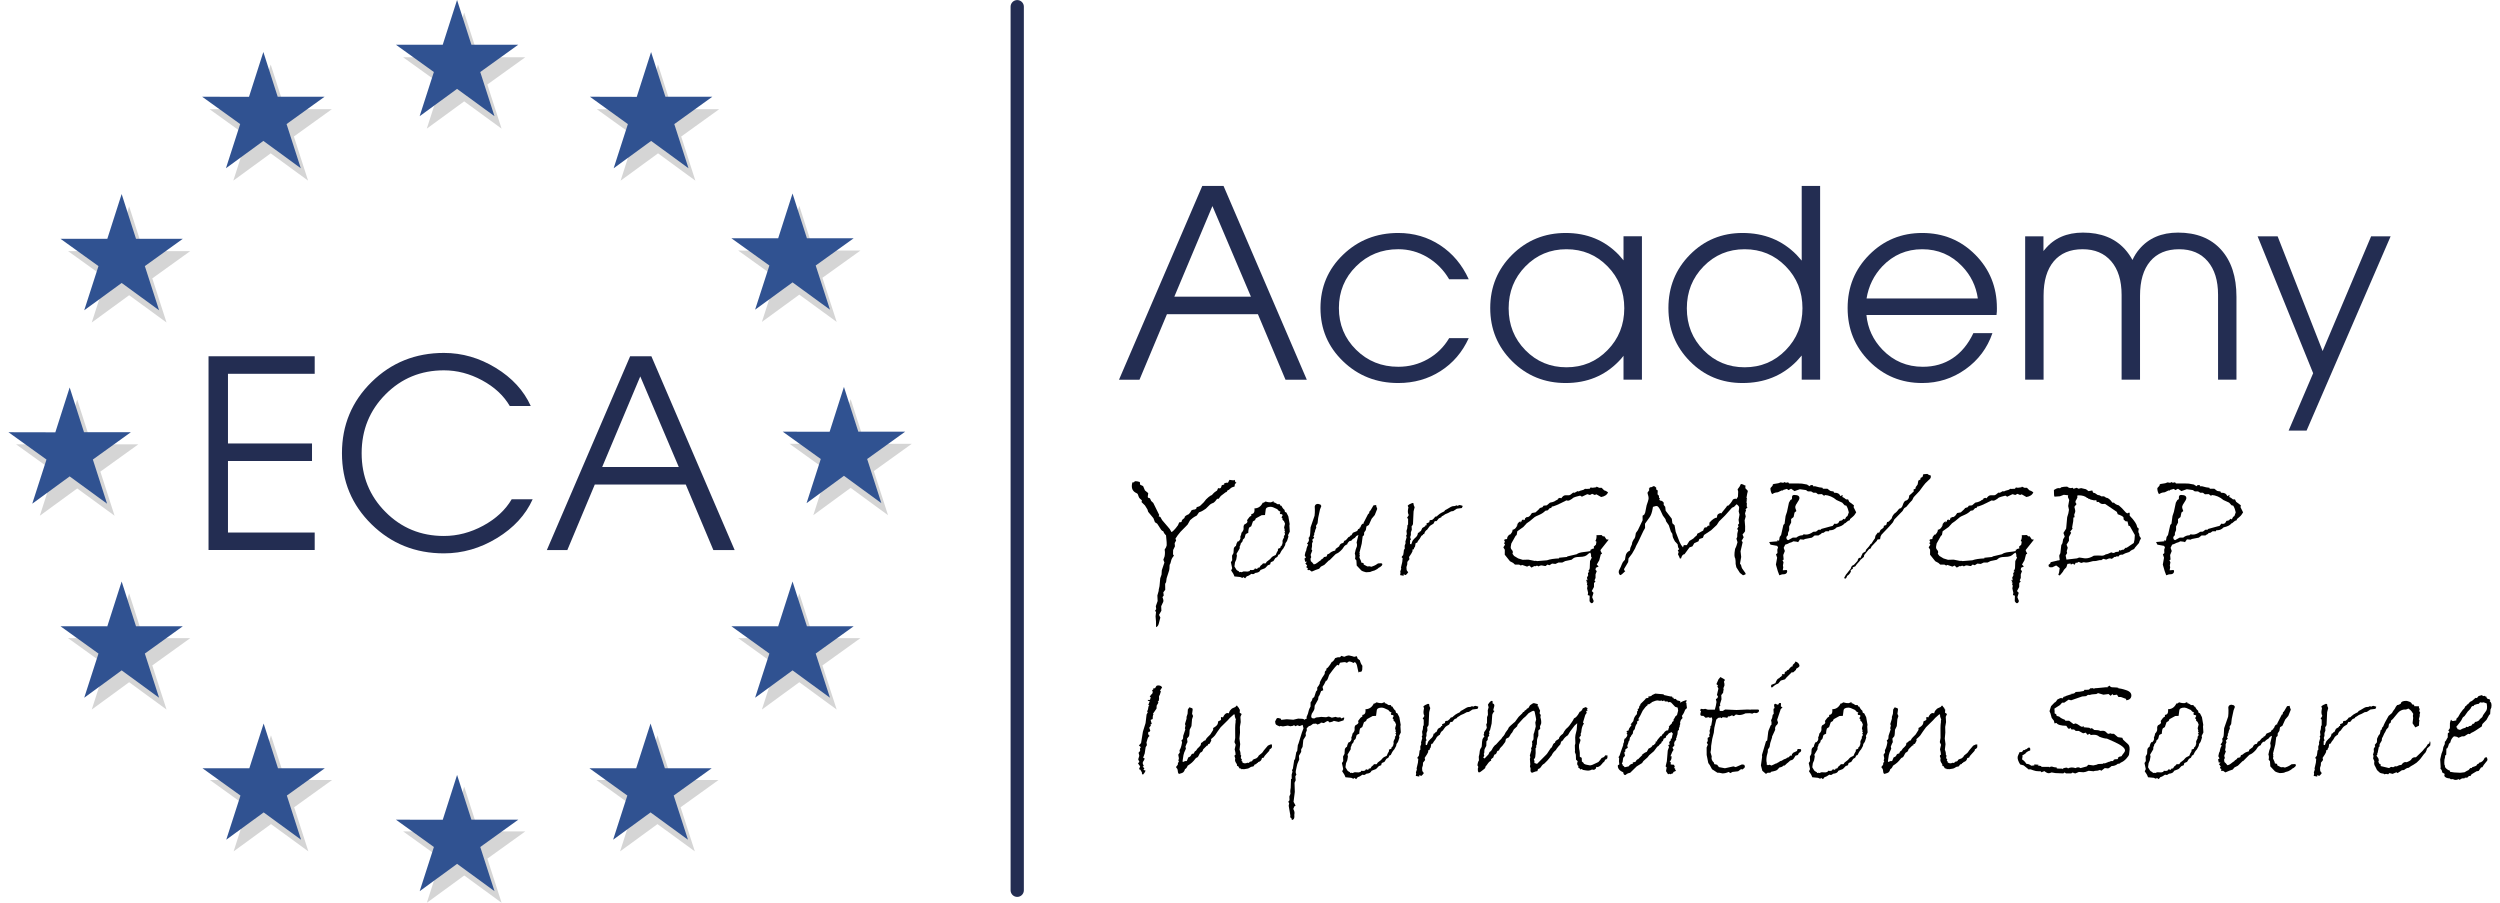 <?xml version="1.0" encoding="utf-8"?>
<!DOCTYPE svg PUBLIC "-//W3C//DTD SVG 1.1//EN" "http://www.w3.org/Graphics/SVG/1.1/DTD/svg11.dtd">
<svg xmlns="http://www.w3.org/2000/svg" xmlns:xlink="http://www.w3.org/1999/xlink" version="1.1" id="Ebene_1" x="0px" y="0px" viewBox="0 0 280.63 102.03" style="enable-background:new 0 0 280.63 102.03;" xml:space="preserve" width="180" height="65">
<style type="text/css">
	.st0{fill:none;stroke:#232D52;stroke-width:1.499;stroke-linecap:round;stroke-miterlimit:10;}
	.st1{fill:#232D52;}
	.st2{fill:#D5D5D5;}
	.st3{fill:#305291;}
</style>
<g>
	<line class="st0" x1="114.007" y1="0.758" x2="114.007" y2="100.616"/>
	<g>
		<path class="st1" d="M134.923,21.011h1.2h1.2l9.411,21.902h-1.203h-1.204l-3.117-7.402h-10.283l-3.102,7.402h-1.157    h-1.157L134.923,21.011z M131.762,33.531h8.659l-4.363-10.264h0.019L131.762,33.531z"/>
		<path class="st1" d="M165.036,38.215c-0.723,1.59-1.788,2.833-3.195,3.73c-1.407,0.896-2.997,1.344-4.771,1.344    c-2.458,0-4.537-0.819-6.238-2.458c-1.701-1.639-2.552-3.643-2.552-6.014c0-2.38,0.851-4.39,2.552-6.029    c1.701-1.638,3.78-2.458,6.238-2.458c1.754,0,3.334,0.463,4.742,1.388c1.407,0.925,2.481,2.208,3.224,3.845    h-2.212c-0.627-1.06-1.448-1.891-2.465-2.494c-1.017-0.602-2.113-0.903-3.289-0.903    c-1.879,0-3.467,0.643-4.763,1.93c-1.297,1.286-1.945,2.86-1.945,4.72s0.648,3.432,1.945,4.713    c1.296,1.282,2.884,1.923,4.763,1.923c1.205,0,2.316-0.287,3.333-0.86c1.016-0.574,1.824-1.366,2.421-2.378    L165.036,38.215L165.036,38.215z"/>
		<path class="st1" d="M175.994,43.289c-2.38,0-4.397-0.819-6.05-2.458s-2.479-3.643-2.479-6.014    c0-2.38,0.826-4.39,2.479-6.029c1.653-1.638,3.67-2.458,6.05-2.458c2.409,0,4.41,0.825,5.999,2.472    l0.535,0.622v-2.718h2.082v16.206h-1.041h-1.041v-2.704c-0.164,0.222-0.342,0.429-0.535,0.622    C180.404,42.47,178.404,43.289,175.994,43.289z M176.081,28.168c-1.831,0-3.378,0.645-4.641,1.936    c-1.262,1.292-1.893,2.872-1.893,4.742c0,1.87,0.631,3.447,1.893,4.734c1.262,1.286,2.809,1.93,4.641,1.93    c1.831,0,3.378-0.645,4.64-1.937c1.262-1.291,1.894-2.871,1.894-4.741s-0.631-3.448-1.894-4.734    C179.459,28.811,177.912,28.168,176.081,28.168z"/>
		<path class="st1" d="M195.974,43.289c-2.342,0-4.324-0.819-5.942-2.458c-1.619-1.639-2.429-3.643-2.429-6.014    c0-2.38,0.81-4.39,2.429-6.029c1.619-1.638,3.6-2.458,5.942-2.458c2.458,0,4.495,0.825,6.115,2.472l0.579,0.651    v-8.443h1.04h1.04v21.902h-1.04h-1.04v-2.733l-0.579,0.651C200.47,42.47,198.432,43.289,195.974,43.289z     M196.219,28.168c-1.831,0-3.378,0.645-4.641,1.936c-1.262,1.292-1.893,2.872-1.893,4.742    c0,1.87,0.631,3.447,1.893,4.734c1.263,1.286,2.81,1.93,4.641,1.93s3.378-0.645,4.641-1.937    c1.263-1.291,1.893-2.871,1.893-4.741s-0.63-3.448-1.893-4.734S198.05,28.168,196.219,28.168z"/>
		<path class="st1" d="M216.285,43.289c-2.351,0-4.343-0.819-5.977-2.458s-2.451-3.643-2.451-6.014    c0-2.38,0.817-4.39,2.451-6.029c1.634-1.638,3.626-2.458,5.977-2.458c2.372,0,4.37,0.82,6,2.458    c1.628,1.639,2.443,3.648,2.443,6.029c0.009,0.261-0.005,0.52-0.044,0.781h-14.702    c0.144,1.513,0.752,2.824,1.821,3.932c1.243,1.282,2.762,1.923,4.554,1.923c1.282,0,2.407-0.323,3.376-0.968    c0.969-0.646,1.747-1.591,2.336-2.834h2.153c-0.578,1.688-1.595,3.048-3.05,4.085    C219.716,42.771,218.087,43.289,216.285,43.289z M222.574,33.733c-0.203-1.406-0.795-2.622-1.778-3.642    c-1.224-1.282-2.728-1.923-4.511-1.923c-1.772,0-3.276,0.645-4.51,1.936c-0.954,1.012-1.547,2.222-1.778,3.629    L222.574,33.733L222.574,33.733z"/>
		<path class="st1" d="M227.922,26.707h1.027h1.04v1.663l0.174-0.202c1.031-1.253,2.462-1.88,4.294-1.88    c2.024,0,3.603,0.627,4.741,1.88c0.328,0.366,0.611,0.771,0.853,1.214c0.213-0.463,0.469-0.868,0.767-1.214    c1.052-1.253,2.514-1.88,4.386-1.88c2.073,0,3.693,0.641,4.854,1.923c1.163,1.282,1.745,3.06,1.745,5.335    v9.367h-1.04h-1.04v-9.599c0-1.609-0.39-2.87-1.167-3.781c-0.777-0.911-1.854-1.365-3.236-1.365    c-1.409,0-2.497,0.455-3.266,1.365c-0.767,0.911-1.15,2.205-1.15,3.881v9.498h-1.04h-1.042v-9.585    c0-1.618-0.39-2.884-1.171-3.795s-1.86-1.365-3.238-1.365c-1.407,0-2.493,0.455-3.26,1.365    c-0.765,0.911-1.149,2.205-1.149,3.881v9.498h-1.041h-1.04L227.922,26.707L227.922,26.707z"/>
		<path class="st1" d="M259.727,48.667h-1.008h-1.023l2.772-6.482v-0.008l-6.277-15.469h1.131h1.131l5.082,12.953    h0.01l5.476-12.953h1.102h1.103L259.727,48.667z"/>
	</g>
	<g>
		<path d="M138.787,54.563l-0.172,0.13l-0.054,0.304c-0.215,0.037-0.377,0.114-0.484,0.231    s-0.211,0.184-0.313,0.203c-0.043,0.135-0.109,0.203-0.202,0.203l-0.545,0.416l-0.25,0.323h-0.167    c-0.163,0.228-0.29,0.373-0.381,0.434c-0.218,0.086-0.356,0.156-0.416,0.212l-0.48,0.471l-0.324,0.212    c-0.112,0.074-0.262,0.141-0.451,0.203l-0.248,0.361l-0.286,0.156c-0.089,0.05-0.246,0.173-0.471,0.37    l-0.282,0.499l-0.799,0.812c-0.239,0.277-0.43,0.536-0.571,0.776l0.075,0.204l-0.165,0.304l0.03,0.36l-0.203,0.416    l-0.013,0.489l0.104,0.148c-0.185,0.209-0.295,0.418-0.332,0.627c-0.032,0.179-0.085,0.317-0.156,0.415    c-0.012,0.345-0.03,0.555-0.056,0.628l-0.285,0.886l-0.058,0.435l-0.108,0.193l0.011,0.674l-0.218,0.286    l0.048,0.36l-0.143,0.185c0.108,0.259,0.135,0.439,0.08,0.544c-0.143,0.284-0.217,0.444-0.224,0.481l0.022,0.507    l-0.268,0.47l0.15,0.305l-0.176,0.682c-0.058,0.223-0.162,0.355-0.31,0.398l-0.006-0.647l-0.049-0.563    l0.057-0.526l-0.124-0.083l0.141-0.223l-0.045-0.322l0.206-0.591l-0.03-0.619l0.148-0.526l0.003-0.12l0.092-0.417    l0.082-0.886l0.147-0.415l0.031-0.49l0.293-0.876l-0.12-0.314l0.141-0.379c0.053-0.302,0.054-0.554,0.003-0.757    c0.131-0.185,0.21-0.348,0.235-0.49c0.018-0.098-0.008-0.476-0.077-1.136c-0.14-0.116-0.245-0.271-0.316-0.462    c-0.09-0.012-0.169-0.067-0.239-0.166l-0.442-0.683l-0.257-0.166l-0.17-0.453l-0.593-0.72l-0.082-0.268    l-0.28-0.453l-0.386-0.379l0.036-0.202l-0.192-0.167c-0.08-0.067-0.133-0.139-0.157-0.212l-0.112-0.305    c-0.019-0.061-0.111-0.126-0.27-0.193c-0.335-0.197-0.462-0.523-0.382-0.979l0.05-0.176h0.176    c0.027-0.086,0.09-0.129,0.189-0.129c0.111,0,0.266,0.03,0.464,0.092l0.039,0.305l0.332,0.156l0.21,0.49    l0.371,0.305l-0.052,0.396c-0.018,0.099,0.064,0.16,0.244,0.184l0.14,0.304l0.238,0.223l0.673,1.366    l-0.063,0.147l0.19,0.074l0.205,0.36l0.781,0.914c0.057,0.056,0.115,0.141,0.171,0.259    c0.057,0.117,0.1,0.176,0.131,0.176c0.006,0,0.071-0.054,0.194-0.163c0.123-0.107,0.295-0.312,0.514-0.614    c0.077-0.227,0.141-0.341,0.19-0.341h0.129c0.056,0,0.09-0.037,0.103-0.111l0.011-0.065    c0.013-0.073,0.118-0.178,0.313-0.313l-0.006-0.065c0.019-0.111,0.178-0.227,0.477-0.351l0.223-0.267    l0.007-0.037c0.024-0.135,0.182-0.213,0.475-0.231c0.107-0.049,0.166-0.104,0.177-0.166    c0.008-0.043,0.007-0.074-0.002-0.093c0.203-0.036,0.35-0.098,0.439-0.184l0.379-0.369    c0.165-0.24,0.343-0.432,0.531-0.578c0.188-0.143,0.299-0.217,0.329-0.217h0.037l0.207-0.231    c0.062-0.073,0.193-0.172,0.394-0.295l0.123-0.286c0.033,0.024,0.089,0.036,0.169,0.036    c0.111,0,0.183-0.096,0.217-0.286l0.003-0.019c0.009-0.049,0.112-0.093,0.31-0.129l-0.036-0.111l0.238-0.093    h0.213l0.167-0.323l0.443,0.056l0.148-0.056l0.068,0.24L138.787,54.563z"/>
		<path d="M144.813,60.086l-0.199,0.396l0.044,0.167l-0.142,0.443c-0.016,0.056-0.079,0.153-0.191,0.296    l-0.039,0.222l-0.206,0.379l-0.14,0.166c-0.044,0.043-0.134,0.203-0.269,0.48l-0.148,0.056l-0.118,0.25    l-0.226,0.129l-0.218,0.342l-0.3,0.129l-0.071,0.25l-0.257,0.093c-0.144,0.153-0.238,0.253-0.278,0.295    c-0.042,0.043-0.133,0.087-0.273,0.13c-0.14,0.043-0.234,0.08-0.282,0.11c-0.066,0.197-0.261,0.307-0.586,0.333    c-0.089,0.093-0.187,0.139-0.292,0.139c-0.031,0-0.078-0.013-0.141-0.037c-0.2,0.154-0.376,0.247-0.529,0.277    l-0.189,0.23l-0.223-0.147l-0.075,0.111l-0.258-0.111l-0.653-0.065c-0.072-0.223-0.196-0.446-0.371-0.674    l0.118-0.25l-0.147-0.683l0.149-0.221l-0.019-0.517l0.163-0.296c0.005-0.031,0.011-0.113,0.016-0.245    c0.005-0.133,0.01-0.217,0.017-0.255c0.022-0.129,0.106-0.233,0.249-0.313l0.018-0.102    c0.025-0.141,0.086-0.28,0.184-0.415h0.11c0.111-0.105,0.178-0.226,0.202-0.361l-0.033-0.13l0.106-0.285    l0.033-0.185c0.135-0.135,0.214-0.274,0.239-0.416l-0.001-0.304c0.016-0.092,0.048-0.166,0.094-0.222    c0.208-0.099,0.321-0.193,0.337-0.286c0.011-0.061-0.003-0.127-0.04-0.194l0.242-0.323    c0.033-0.05,0.079-0.089,0.137-0.12c0.057-0.03,0.093-0.053,0.108-0.065l-0.004-0.184    c0.2-0.019,0.317-0.12,0.349-0.304c0.019-0.11,0.021-0.225,0.004-0.342c0.419,0,0.734-0.215,0.945-0.646h0.12    c0.102-0.087,0.17-0.129,0.207-0.129c0.012,0,0.064,0.015,0.153,0.046c0.09,0.03,0.237,0.046,0.44,0.046    l0.318-0.13l-0.022,0.13c0.127,0.013,0.275,0.083,0.443,0.213h0.259c0.04,0.123,0.087,0.184,0.143,0.184    l0.041-0.019c0.102,0.222,0.219,0.379,0.35,0.471l0.052,0.23l0.163,0.074l0.22,0.433l0.151,0.868    l-0.031,0.177L144.813,60.086z M144.12,60.612c0.09-0.093,0.141-0.17,0.152-0.231    c0.007-0.042-0.006-0.088-0.042-0.134c-0.035-0.046-0.052-0.075-0.049-0.087h0.111    c-0.005-0.074-0.037-0.139-0.096-0.194l0.047-0.056l-0.075-0.305l0.11-0.415l-0.124-0.296    c-0.12-0.086-0.176-0.15-0.169-0.193l0.01-0.056c0.009-0.05-0.009-0.082-0.052-0.098    c-0.044-0.016-0.062-0.041-0.056-0.078l0.003-0.019c0.003-0.019,0.045-0.099,0.125-0.24l-0.103-0.093    l-0.181-0.019l-0.05-0.139l0.093-0.11l-0.227-0.13l-0.153-0.175l-0.497-0.223l-0.214-0.046    c-0.363,0-0.559,0.102-0.59,0.304l-0.082,0.628l-0.382,0.019l-0.655,0.359l-0.091,0.204l-0.236,0.139    l-0.189,0.545l-0.207,0.129c-0.041,0.019-0.075,0.108-0.103,0.268c-0.024,0.141-0.032,0.256-0.023,0.342    l-0.254,0.13c-0.053,0.024-0.099,0.144-0.137,0.36c-0.017,0.098-0.093,0.193-0.226,0.285l-0.033,0.186    l-0.213,0.266l-0.029,0.167l-0.077,0.12l-0.009,0.259l-0.357,0.609l0.047,0.204l-0.078,0.443l-0.139,0.314    l-0.063,0.462l0.214,0.36c0.021,0.049,0.121,0.116,0.297,0.203l0.039,0.092l0.136-0.036l0.114,0.036l0.238-0.092    l0.449,0.018l0.222-0.055l0.079-0.13l0.191,0.019c0.196,0,0.306-0.065,0.329-0.193l0.256,0.073l0.082-0.147    l0.178-0.019l0.13-0.213c0.154-0.103,0.243-0.19,0.267-0.259h0.304l0.127-0.193l0.373-0.286l0.151-0.177    c0.061-0.067,0.125-0.12,0.194-0.156l0.293-0.139c0.06-0.172,0.147-0.347,0.259-0.527l-0.008-0.166l0.289-0.12    l-0.021-0.093c0.092-0.104,0.176-0.194,0.25-0.266h-0.093c0.062-0.068,0.096-0.123,0.103-0.167    c0.007-0.037,0.006-0.083-0.003-0.139c-0.008-0.056-0.012-0.093-0.008-0.111c0.014-0.08,0.048-0.166,0.101-0.259    c0.053-0.092,0.083-0.15,0.086-0.175C144.185,60.662,144.167,60.63,144.12,60.612z"/>
		<path d="M154.781,63.678c0.089-0.012,0.191-0.019,0.308-0.019c0.135,0,0.194,0.051,0.177,0.148    c-0.015,0.087-0.1,0.181-0.253,0.286l-0.152,0.074l-0.111,0.102c-0.03,0.03-0.15,0.099-0.359,0.203    l-0.321,0.093c-0.087,0.074-0.3,0.11-0.638,0.11c-0.031,0-0.12-0.024-0.264-0.074    c-0.145-0.049-0.236-0.092-0.273-0.129l-0.521-0.554l-0.036-0.582l-0.153-0.176l0.016-0.092    c0.033-0.184,0.019-0.348-0.043-0.49l0.098-0.452c0.089-0.222,0.137-0.354,0.144-0.397    c0.025-0.141,0.012-0.28-0.037-0.416l0.204-0.849l-0.231,0.11l-0.165,0.204l-0.197,0.119    c-0.068,0.037-0.142,0.111-0.224,0.222l-0.169,0.019c-0.164,0.123-0.257,0.25-0.28,0.379    c-0.199,0.08-0.335,0.189-0.408,0.328c-0.074,0.139-0.195,0.283-0.364,0.434    c-0.168,0.151-0.291,0.238-0.369,0.264c-0.078,0.024-0.143,0.061-0.195,0.11l-0.662,0.666h-0.056l-0.536,0.525    l-0.385,0.194l-0.2,0.241c-0.228,0.066-0.505,0.175-0.833,0.322l-0.253-0.184    c-0.034,0.013-0.078,0.019-0.133,0.019c-0.074,0-0.104-0.033-0.092-0.101c0.009-0.051,0.021-0.087,0.038-0.112    l-0.175-0.11c0.01-0.056,0.043-0.12,0.099-0.194l-0.206-0.24l0.181-0.193h-0.203l-0.075-0.36l0.158-0.11    l-0.132-0.251c0.055-0.307,0.104-0.47,0.151-0.489l0.067-0.323c0.025-0.111,0.083-0.243,0.171-0.396    l-0.137-0.112c0.129-0.141,0.203-0.262,0.22-0.359c0.013-0.074,0-0.176-0.039-0.304    c0.081-0.038,0.135-0.136,0.163-0.297c0.011-0.061,0.019-0.143,0.025-0.249l0.037-0.628l0.454-1.321    c0.028-0.227,0.04-0.467,0.035-0.719l-0.017-0.323c0.035-0.197,0.159-0.297,0.375-0.297l0.264,0.074    l0.109,0.167l-0.153,0.396l-0.205,0.952l-0.068,0.6l-0.183,0.304l0.041,0.185l-0.124,0.286l-0.044,0.25    c-0.052,0.018-0.075,0.057-0.066,0.115c0.008,0.059,0.009,0.1,0.005,0.125    c-0.013,0.073-0.05,0.144-0.11,0.212l0.1,0.167l-0.226,0.23l0.081,0.167l-0.099,0.249l0.001,0.304    l-0.064,0.36l0.088,0.129l-0.172,0.453c-0.013,0.074,0.007,0.169,0.06,0.286l-0.091,0.203l0.045,0.268    c0.094,0.061,0.204,0.181,0.334,0.36c0.138-0.019,0.268-0.079,0.392-0.184c0.123-0.104,0.274-0.212,0.454-0.324    c0.002-0.012-0.021-0.018-0.07-0.018c0.219-0.093,0.339-0.194,0.358-0.305c0.145-0.018,0.251-0.043,0.318-0.073    l0.078-0.231l0.198-0.074c0.173-0.179,0.404-0.299,0.692-0.36l0.051-0.184l0.392-0.286    c0.072-0.24,0.227-0.367,0.464-0.38l0.117-0.249l0.18-0.073l0.312-0.361h0.111l0.019-0.11l0.191-0.093    l0.159-0.267c0.168-0.08,0.331-0.15,0.49-0.213l0.109-0.203l0.149-0.056l0.021-0.119l0.078-0.019    c0.083-0.301,0.218-0.451,0.403-0.451l-0.046-0.057l0.535-1.043h0.083l0.046-0.259h0.019    c0.043,0,0.191-0.227,0.443-0.683l0.34-0.037l-0.05,0.074l0.131,0.359l-0.281,0.703l-0.35,0.416l-0.318,0.702    l-0.269,0.166l-0.073,0.416l-0.186,0.267l-0.017,0.304l-0.151,0.13l-0.109,0.831l-0.255,1.026l0.036,0.11    l-0.044,0.148h0.055l-0.051,0.287c0.152,0.295,0.22,0.483,0.206,0.563l0.256,0.065l0.026,0.166    c0.159,0.074,0.298,0.145,0.415,0.213l0.252-0.019l0.193,0.055l0.317-0.12    C154.447,63.899,154.591,63.813,154.781,63.678z"/>
		<path d="M164.357,57.186l-0.097,0.23l-0.566,0.074l-0.408,0.268l-0.246,0.036l-0.337,0.184l-0.329,0.139    c-0.17,0.13-0.304,0.21-0.403,0.24l-0.017,0.093l-0.302,0.138l-0.248,0.305h-0.203l-0.153,0.296l-0.236,0.139    c-0.096,0.049-0.175,0.117-0.24,0.203l-0.245,0.342c-0.154,0.074-0.267,0.243-0.338,0.507l-0.086-0.036    l-0.058,0.12l-0.155,0.092l-0.186,0.323c-0.169,0.191-0.262,0.336-0.28,0.434l-0.189,0.074l-0.07,0.397    c-0.045,0.043-0.088,0.11-0.129,0.203l0.026,0.065l-0.198,0.074l0.03,0.147    c-0.041,0.123-0.176,0.351-0.407,0.683l0.05,0.241l-0.238,0.304c0.003,0.123-0.002,0.218-0.013,0.286    l-0.091,0.304l0.024,0.333c0.002,0.019,0.023,0.055,0.064,0.11l0.114,0.139    c-0.107,0.154-0.203,0.262-0.288,0.323l-0.233-0.092l0.008,0.166l-0.403-0.074l0.044-0.249l-0.026-0.166    l0.109-0.304l-0.033-0.13l0.151-0.646l0.04-0.434c-0.081-0.031-0.117-0.067-0.109-0.111    c0.009-0.049,0.065-0.126,0.17-0.23l0.049-0.277c0.026-0.147,0.039-0.256,0.038-0.323l0.091-0.093    l-0.011-0.36l0.106-0.286l-0.024-0.176l0.145-0.507l-0.066-0.148l0.086-0.176l-0.043-0.379l0.088-0.295    c0.014-0.08,0.022-0.194,0.024-0.343l0.071-0.092l0.003-0.646l-0.122-0.093l0.196-0.323    c-0.098-0.179-0.125-0.388-0.083-0.628l0.046-0.259c-0.045-0.061-0.071-0.12-0.08-0.175    c0.106-0.117,0.281-0.219,0.524-0.304l0.132,0.036c-0.003,0.154,0.04,0.302,0.125,0.443l-0.12,0.471    l-0.067,1.431c-0.016,0.093-0.068,0.177-0.155,0.25l0.022,0.397l-0.106,0.287l0.002,0.304l-0.08,0.24    l0.088,0.285l-0.093,0.057l-0.012,0.434l0.141,0.036l0.13-0.369c0.014-0.043,0.106-0.154,0.28-0.333    c0.185-0.141,0.293-0.299,0.323-0.47l0.019-0.111l0.13-0.056c0.019,0,0.038-0.022,0.059-0.069    c0.019-0.046,0.046-0.069,0.076-0.069h0.056l0.176-0.369l0.321-0.194l0.038-0.111h0.129l-0.018-0.211    l0.31-0.13l0.059-0.231l0.274-0.037c0.155-0.11,0.268-0.231,0.341-0.36l0.182-0.037    c0.033-0.049,0.167-0.162,0.402-0.342c0.043,0,0.077-0.018,0.102-0.056l0.335-0.166l0.098-0.139l0.183-0.092    c0.368-0.241,0.611-0.361,0.728-0.361h0.074c0.11,0,0.205-0.03,0.283-0.092l0.156,0.056    c0.098-0.061,0.174-0.093,0.229-0.093C164.235,57.125,164.349,57.161,164.357,57.186z"/>
		<path d="M180.854,60.99l-0.843,1.063c-0.053,0.056-0.083,0.104-0.09,0.147c-0.004,0.025,0.056,0.151,0.182,0.379    l-0.142,0.074l-0.173,0.666l-0.281,0.489l0.212,0.213l-0.313,0.147l-0.041,0.231l0.141,0.147l-0.138,0.36    l0.001,0.416l-0.121,0.267l0.113,0.147l-0.165,0.148l-0.005,0.453l-0.248,0.462l0.196,0.202l-0.151,0.491    l0.172,0.433c-0.048,0.166-0.124,0.25-0.228,0.25c-0.05,0-0.103-0.037-0.161-0.111    c-0.057-0.074-0.085-0.12-0.081-0.139l0.013-0.6l-0.219-0.073l0.044-0.251l-0.114-0.507l0.054-0.304    l-0.079-0.13l0.056-0.212l-0.119-0.055l0.102-0.167h-0.147c0.03-0.068,0.06-0.102,0.092-0.102    c0.037,0,0.07,0.021,0.099,0.065l-0.075-0.304l0.139-0.267l-0.029-0.25l0.158-0.167l-0.119-0.055    c0.091-0.099,0.147-0.206,0.167-0.324l0.033-0.812l0.196-0.379l-0.04-0.092c-0.047-0.013-0.059-0.084-0.036-0.213    c-0.008-0.099-0.041-0.191-0.1-0.277l-0.199,0.129c-0.12,0.13-0.253,0.223-0.394,0.277    c-0.142,0.056-0.364,0.085-0.667,0.089c-0.303,0.003-0.522,0.057-0.657,0.161l-0.194,0.157l-0.71,0.147    l-0.335,0.167h-0.433l-0.333,0.156l-0.39-0.036l-0.291,0.184l-0.237-0.074l-0.195,0.166    c-0.08,0-0.168-0.012-0.266-0.037c-0.097-0.024-0.164-0.037-0.201-0.037c-0.117,0-0.233,0.041-0.344,0.121    c-0.04-0.057-0.097-0.084-0.171-0.084c-0.049,0-0.088,0.013-0.117,0.037l-0.079,0.028l-0.097-0.028l-0.327,0.176    l-0.245-0.231l-0.252,0.12l-0.566-0.194l-0.133,0.074l-0.202-0.11h-0.47l-0.199-0.184l-0.363-0.194l-0.59-0.739    l0.007-0.563l-0.165-0.267l0.192-0.304l-0.124-0.186l0.121-0.11l-0.101-0.212l0.072-0.093l0.257-0.036    l0.041-0.232l0.228-0.304l0.022,0.084c0.189-0.167,0.299-0.333,0.328-0.499l-0.002-0.093    c0.271-0.036,0.475-0.264,0.611-0.683l-0.192,0.249c0.189-0.339,0.351-0.507,0.486-0.507h0.037l-0.097,0.129    c0.121-0.055,0.191-0.139,0.211-0.249l0.01-0.056l0.219-0.037l-0.05,0.074l0.136-0.037l0.083-0.259    l0.079,0.074l0.024-0.139h0.213l0.167-0.11c0.05-0.038,0.135-0.151,0.255-0.343l0.41-0.074    c0.305-0.264,0.466-0.427,0.483-0.489l0.302-0.093l0.123-0.175l0.366-0.037l0.358-0.304    c0.207-0.024,0.414-0.093,0.618-0.203l0.072-0.093l0.031,0.037l0.2-0.139l-0.031-0.037    c0.123-0.073,0.204-0.111,0.241-0.111c0.024,0,0.074,0.019,0.147,0.056c0.151-0.227,0.303-0.342,0.458-0.342    h0.396c0.105,0,0.268-0.102,0.488-0.304l0.163,0.019l0.338-0.185l0.122,0.038    c0.097-0.061,0.222-0.108,0.376-0.139c0.153-0.031,0.239-0.068,0.26-0.111l0.102-0.056l0.089,0.019    l0.419-0.019l0.099-0.147l0.225,0.036l0.407-0.055l0.05-0.074l0.282,0.129h0.286l0.282,0.287    c0.114,0.019,0.261,0.092,0.441,0.222c-0.105,0.284-0.364,0.462-0.777,0.536l-0.538-0.305l-0.179,0.074    l-0.3-0.13l-0.244,0.13l-0.307-0.092l-0.604,0.286l-0.201-0.12c-0.406,0.099-0.647,0.169-0.726,0.213    c-0.079,0.043-0.141,0.092-0.188,0.147c-0.203,0.141-0.36,0.212-0.471,0.212c-0.043,0-0.1-0.012-0.168-0.036    c-0.95,0.493-1.495,0.723-1.637,0.693l-0.087,0.175h-0.147l-0.24,0.259l-0.267,0.046    c-0.181,0.191-0.413,0.347-0.696,0.467c-0.283,0.12-0.453,0.202-0.51,0.245l-0.553,0.462l-0.346,0.24l-0.378,0.416    l-0.687,0.489l-0.075,0.425l-0.118,0.092l-0.486,0.869l-0.057,0.323c-0.027,0.154,0.009,0.281,0.108,0.383    c0.099,0.102,0.138,0.215,0.116,0.338c-0.009,0.049-0.022,0.087-0.038,0.11l0.186,0.249l0.46,0.278l0.508,0.157    l0.64-0.019l0.731,0.148l0.115-0.019l0.15,0.037l1.115-0.092c0.342-0.123,0.8-0.194,1.377-0.213    l-0.024-0.074l0.921-0.092l0.01-0.056l1.069-0.25c0.151-0.123,0.409-0.204,0.773-0.245    c0.364-0.039,0.627-0.078,0.786-0.115l-0.011-0.147h0.111l0.013-0.074l0.301-0.083l-0.05-0.184l0.253-0.23    l0.06-0.343c-0.074-0.036-0.112-0.067-0.114-0.093c0.054-0.092,0.09-0.194,0.109-0.304    c0.02-0.11,0.021-0.222,0.003-0.333l0.585-0.018l0.141,0.147h0.175l0.227,0.342L180.854,60.99z"/>
		<path d="M196.337,64.888c-0.038,0.036-0.139,0.08-0.301,0.13l-0.349-0.268l-0.406-0.637l-0.08-0.379    c0.006-0.24-0.009-0.443-0.041-0.609c-0.113-0.161-0.123-0.505-0.029-1.035c0.016-0.087,0.04-0.151,0.075-0.194    c0.036-0.043,0.104-0.249,0.207-0.619l-0.124-0.397l0.09-0.194l0.008-0.359l0.092-0.416l-0.107-0.129    l0.162-0.287l-0.082-0.166l0.142-0.175l-0.06-0.398l0.105-0.6l-0.092-0.36    c0.021-0.16,0.037-0.298,0.05-0.415c0.011-0.118-0.084-0.251-0.286-0.397l-0.292,0.295l-0.23,0.102    l-0.793,0.886l-0.671,0.665l-0.255,0.397l-0.642,0.6l-0.805,0.536l-0.119,0.314l-0.403,0.139l-0.102,0.259    l-0.472,0.212l-0.21,0.36l-0.326,0.111l-0.57,0.775c-0.173,0-0.302,0.157-0.389,0.471    c-0.051,0.013-0.095,0.019-0.132,0.019c-0.03-0.11-0.103-0.274-0.218-0.49l0.081-0.25l-0.101-0.166    l0.159-0.166l-0.096-0.139c-0.025-0.037-0.05-0.169-0.078-0.397l-0.216-0.24    c-0.046-0.019-0.1-0.091-0.16-0.217c-0.06-0.127-0.108-0.22-0.14-0.281    c-0.032-0.061-0.061-0.213-0.086-0.453l-0.162-0.24l-0.233-0.721l-0.302-0.433l-0.082-0.268l-0.29-0.396    l-0.274-0.591c-0.159-0.326-0.298-0.489-0.421-0.489c-0.087,0-0.171,0.015-0.253,0.046    c-0.083,0.03-0.13,0.046-0.142,0.046h-0.028l-0.041,0.23c-0.074,0.42-0.185,0.734-0.332,0.943l-0.527,0.739    l0.008,0.48l-0.188,0.332l-0.603,1.275l-0.221,0.416l-0.113,0.277l-0.347,0.609l-0.398,0.527l-0.037,0.415    l-0.46,0.776c-0.019,0.11,0.024,0.194,0.132,0.25c-0.3,0.302-0.489,0.452-0.57,0.452    c-0.03,0-0.072-0.047-0.122-0.143c-0.051-0.095-0.065-0.21-0.04-0.345c0.004-0.024,0.043-0.103,0.116-0.235    c0.072-0.133,0.143-0.292,0.212-0.476c0.07-0.184,0.147-0.318,0.233-0.402c0.085-0.082,0.128-0.127,0.129-0.133    l0.082-0.462c0.046-0.265,0.207-0.459,0.481-0.583l0.054-0.304l0.188-0.433    c-0.008-0.025-0.008-0.061,0.001-0.112c0.011-0.061,0.067-0.187,0.168-0.379    c0.104-0.103,0.168-0.218,0.19-0.341l0.073-0.416l0.22-0.304l0.542-1.136l-0.003-0.508l0.189-0.129    l0.105-0.23l0.162-0.813c0.121-0.339,0.194-0.579,0.219-0.72c0.024-0.136-0.018-0.37-0.125-0.702l0.213-0.314    l-0.059-0.139c0.059-0.024,0.097-0.079,0.112-0.166c0.184,0,0.309-0.043,0.373-0.13l0.173,0.019l0.192,0.166    l-0.029,0.167l0.188,0.139l-0.021,0.433l0.148,0.148l0.027,0.267h0.093c-0.034,0.05-0.054,0.093-0.06,0.13    c-0.019,0.11,0.071,0.175,0.27,0.194c0.073,0.036,0.147,0.104,0.223,0.203l-0.007,0.25l0.174,0.221    l0.051,0.443l0.691,0.906l0.067,0.507l0.246,0.23l0.128,0.739l0.443,1.155    c0.096,0.228,0.224,0.427,0.383,0.601l0.082-0.25h0.342l0.296-0.471l0.446-0.276    c0.085-0.099,0.221-0.226,0.408-0.38l0.028-0.156c0.152-0.093,0.306-0.177,0.466-0.254    c0.158-0.078,0.239-0.125,0.242-0.143c0.002-0.013-0.002-0.019-0.015-0.019c0.015-0.086,0.069-0.187,0.165-0.305    h0.193l0.209-0.24c0.032,0.062,0.06,0.094,0.086,0.094c0.012,0,0.021-0.019,0.027-0.056    c0.002-0.013,0.007-0.126,0.014-0.343c0.344-0.375,0.623-0.563,0.838-0.563l0.04-0.23    c0.023-0.129,0.147-0.226,0.375-0.287l0.103,0.037l0.066-0.111l0.507-0.627l0.06-0.129h0.129    c0.22-0.197,0.4-0.431,0.539-0.703c0.092-0.061,0.192-0.092,0.303-0.092c0.043,0,0.069,0.019,0.082,0.056    l0.179-0.277l0.027-0.573l-0.065-0.267c0.17-0.197,0.295-0.397,0.374-0.6c0.132,0.019,0.226,0.043,0.283,0.074    c0.022,0.043,0.101,0.074,0.232,0.092l-0.017,0.305c0.178,0.179,0.269,0.276,0.276,0.295    c0.005,0.019,0.003,0.059-0.008,0.12l-0.046,0.158l-0.09,0.506l0.082,0.167l-0.129,0.102l0.104,0.037    l-0.073,0.202l0.057,0.094l-0.014,0.397l0.087,0.082l-0.239,0.259l0.086,0.038l-0.127,0.396l0.079,0.342    l-0.122,0.434l0.055,0.683c0.006,0.136,0.004,0.323-0.008,0.563c-0.1,0.154-0.194,0.268-0.281,0.342l0.07,0.231    c0.043,0.031,0.062,0.061,0.058,0.093c-0.005,0.031-0.039,0.091-0.101,0.18    c-0.062,0.09-0.109,0.168-0.14,0.235l0.124,0.139l-0.238,1.035l0.07,0.647l-0.133,0.757l0.112,0.146    c0.042,0.185,0.081,0.311,0.118,0.379c0.037,0.068,0.115,0.178,0.232,0.328    C196.279,64.701,196.337,64.814,196.337,64.888z"/>
		<path d="M208.826,57.906l-0.152,0.232c-0.053,0.085-0.121,0.166-0.209,0.239l-0.336,0.286l-0.023,0.13    c-0.147,0.031-0.268,0.099-0.363,0.203c-0.096,0.104-0.174,0.158-0.236,0.158    c-0.146,0.202-0.443,0.353-0.892,0.451c-0.193,0.217-0.436,0.324-0.732,0.324h-0.102l-0.019,0.11h-0.379    l-0.252,0.176l-0.216,0.019c-0.017,0.099-0.069,0.147-0.155,0.147l-0.201,0.139h-0.433l-0.301,0.24    l-0.803,0.158l-0.114,0.072l-0.428-0.036c-0.021,0.043-0.094,0.151-0.223,0.323    c-0.048-0.042-0.224-0.077-0.527-0.101l-0.193,0.101l-0.285,0.092c-0.143,0.087-0.294,0.148-0.448,0.186    l-0.174,0.359l0.131,0.36l-0.181,0.453l0.047,0.517l-0.133,0.074l0.117,0.221l-0.066,0.379l0.039,0.194    l-0.06,0.342l0.44-0.037c0.053,0.056,0.07,0.123,0.057,0.203c-0.034,0.191-0.182,0.287-0.447,0.287h-0.111    l-0.324,0.111l-0.176-0.471l-0.211-0.739l0.137-0.776l-0.128-0.379l0.165-0.147l-0.017-0.379l0.085-0.267    l-0.102-0.167l-0.752-0.138l-0.15-0.297l0.956-0.082l-0.082-0.057c0.029-0.024,0.068-0.036,0.117-0.036    c0.068,0,0.109,0.012,0.123,0.036l0.076-0.434l0.16-0.221l0.256-1.136l0.135-0.139l0.115-0.868l0.158-0.471    l0.221-1.043l0.172-0.296l0.166-0.102l0.012-0.277c0.023-0.13,0.108-0.194,0.256-0.194    c0.431,0,0.622,0.145,0.57,0.434c-0.014,0.08-0.089,0.221-0.227,0.421c-0.137,0.2-0.215,0.348-0.231,0.448    c-0.019,0.11,0.021,0.282,0.122,0.517l-0.206,0.166l-0.108,0.507l-0.28,0.23l0.004,0.397l-0.224,0.434v0.416    l-0.131,0.323l-0.007,0.249l-0.175,0.203c-0.018,0.21,0.05,0.33,0.205,0.361l0.521-0.287h0.396    c0.209-0.172,0.44-0.259,0.693-0.259l0.15-0.12c0.057,0.025,0.144,0.038,0.262,0.038    c0.252,0,0.523-0.105,0.812-0.315l0.308-0.018l0.277-0.213h0.249l0.072-0.092l1.048-0.287    c0.181-0.019,0.278-0.061,0.29-0.13c0.059-0.049,0.1-0.106,0.124-0.175    c0.06,0.013,0.13,0.019,0.21,0.019c0.172,0,0.299-0.111,0.381-0.333c0.202-0.024,0.316-0.065,0.344-0.12    c0.028-0.055,0.085-0.099,0.171-0.129l0.095,0.092l0.141-0.286l0.158-0.11l0.148-0.417    c-0.055-0.282-0.148-0.535-0.283-0.756l-0.186-0.037l-0.279-0.304l-0.649-0.296c-0.39-0.339-0.837-0.529-1.34-0.573    l-0.022,0.129l-0.284-0.221l-0.438,0.018l-0.227-0.175h-0.304l-0.242-0.147h-0.267    c-0.13,0-0.226-0.05-0.288-0.148l-0.721-0.102c-0.143,0.043-0.346,0.114-0.61,0.212l-0.387-0.267l-0.287,0.157    l-0.187-0.139l-0.419,0.12l-0.01,0.056h-0.166l-0.415,0.203l-0.265,0.037c-0.082,0.012-0.215,0.07-0.399,0.176    c-0.13-0.21-0.191-0.437-0.184-0.683l0.24-0.268l0.023-0.129c0.041-0.056,0.16-0.092,0.356-0.106    c0.196-0.016,0.376-0.062,0.538-0.143c0.137,0.03,0.223,0.046,0.26,0.046c0.061,0,0.121-0.027,0.18-0.083    l0.153,0.083c0.109-0.03,0.177-0.046,0.201-0.046c0.074,0,0.123,0.04,0.145,0.12h0.915l0.541,0.019l0.608,0.111    c0.023,0.043,0.071,0.078,0.143,0.105c0.072,0.028,0.105,0.058,0.1,0.088l0.163-0.139h0.074    c0.135,0,0.198,0.025,0.19,0.074c-0.006,0.03-0.016,0.053-0.03,0.065h0.267    c0.321,0.099,0.594,0.154,0.821,0.166l0.036,0.111h0.516l0.302,0.231c0.032,0.024,0.16,0.049,0.384,0.074    l0.066,0.147h0.093c0.326,0,0.531,0.126,0.617,0.378l0.263-0.129l-0.041,0.231    c0.112,0.03,0.256,0.123,0.431,0.276h0.223l0.128,0.268l0.53,0.397l-0.037,0.212L208.826,57.906z"/>
		<path d="M217.252,53.741c0.014,0.061,0.011,0.151-0.01,0.268c-0.009,0.049-0.114,0.161-0.318,0.337    c-0.203,0.176-0.384,0.375-0.539,0.595l-0.401,0.545l-0.66,0.702l-0.171,0.343    c-0.178,0.172-0.382,0.403-0.612,0.692c-0.012,0.032-0.046,0.062-0.103,0.094    c-0.058,0.03-0.105,0.06-0.144,0.087c-0.039,0.028-0.076,0.072-0.111,0.134l-0.11,0.203l-0.948,0.979    l-0.146,0.305l-0.427,0.489l-0.862,0.906l-0.112,0.212l-0.053,0.304l-0.293,0.037l-0.085,0.166l-0.578,0.61    l-0.117,0.24l-0.169,0.065l-0.552,0.674l-0.037,0.213l-0.381,0.323l-0.101,0.147    c-0.271,0.283-0.432,0.48-0.483,0.592l-0.308,0.129l0.042,0.13l-0.262,0.175l0.023,0.184l-0.152,0.231    c-0.05,0.073-0.141,0.154-0.273,0.24c-0.06,0.203-0.134,0.305-0.22,0.305c-0.049,0-0.087-0.032-0.113-0.094    l0.189-0.341l0.558-0.702c0.045-0.191,0.115-0.309,0.21-0.356c0.095-0.046,0.145-0.071,0.152-0.078    l0.399-0.433c0.053-0.223,0.129-0.343,0.231-0.361l0.081,0.056l0.279-0.582l0.33-0.194l0.029-0.167    c0.278-0.289,0.449-0.505,0.511-0.646l0.111-0.056c0.158-0.269,0.293-0.473,0.403-0.609l0.049-0.277l0.257-0.36    h0.167l0.155-0.304l0.342-0.267l0.036-0.204l0.266-0.092l0.094-0.323l0.185-0.056l0.34-0.361l0.05-0.175    c0.009-0.049,0.081-0.163,0.218-0.342l0.225-0.176c0.066-0.056,0.181-0.191,0.349-0.406    c0.193-0.019,0.328-0.151,0.402-0.397c0.074-0.246,0.168-0.409,0.28-0.489c0.25-0.056,0.395-0.2,0.436-0.434    c0.012-0.067,0.016-0.12,0.01-0.157l0.517-0.47l-0.016-0.231l0.208-0.074l0.032-0.184l0.22-0.304l0.077-0.434    c0.167-0.074,0.256-0.139,0.265-0.194c0.004-0.024-0.012-0.055-0.049-0.092l0.254-0.129l0.091-0.305    l0.46-0.037C216.976,53.655,217.103,53.717,217.252,53.741z"/>
		<path d="M228.912,60.99l-0.843,1.063c-0.053,0.056-0.082,0.104-0.09,0.147c-0.004,0.025,0.057,0.151,0.181,0.379    l-0.141,0.074l-0.173,0.666l-0.281,0.489l0.213,0.213l-0.312,0.147l-0.041,0.231l0.141,0.147l-0.138,0.36    l0.001,0.416l-0.121,0.267l0.112,0.147l-0.165,0.148l-0.006,0.453l-0.248,0.462l0.195,0.202l-0.15,0.491    l0.172,0.433c-0.047,0.166-0.123,0.25-0.228,0.25c-0.049,0-0.102-0.037-0.16-0.111    c-0.058-0.074-0.085-0.12-0.082-0.139l0.014-0.6l-0.219-0.073l0.045-0.251l-0.114-0.507l0.054-0.304    l-0.078-0.13l0.056-0.212l-0.119-0.055l0.102-0.167h-0.147c0.03-0.068,0.06-0.102,0.092-0.102    c0.037,0,0.069,0.021,0.099,0.065l-0.074-0.304l0.139-0.267l-0.029-0.25l0.158-0.167l-0.119-0.055    c0.091-0.099,0.146-0.206,0.168-0.324l0.032-0.812l0.196-0.379l-0.039-0.092c-0.047-0.013-0.059-0.084-0.036-0.213    c-0.009-0.099-0.041-0.191-0.1-0.277l-0.198,0.129c-0.121,0.13-0.254,0.223-0.394,0.277    c-0.142,0.056-0.365,0.085-0.668,0.089c-0.302,0.003-0.521,0.057-0.656,0.161l-0.194,0.157l-0.71,0.147    l-0.335,0.167h-0.433l-0.333,0.156l-0.39-0.036l-0.291,0.184l-0.236-0.074l-0.195,0.166    c-0.08,0-0.169-0.012-0.266-0.037c-0.097-0.024-0.164-0.037-0.201-0.037c-0.117,0-0.233,0.041-0.344,0.121    c-0.04-0.057-0.097-0.084-0.171-0.084c-0.049,0-0.088,0.013-0.116,0.037l-0.08,0.028l-0.096-0.028l-0.327,0.176    l-0.245-0.231l-0.253,0.12l-0.566-0.194l-0.134,0.074l-0.201-0.11h-0.47l-0.199-0.184l-0.363-0.194    l-0.59-0.739l0.007-0.563l-0.165-0.267l0.191-0.304l-0.124-0.186l0.121-0.11l-0.101-0.212l0.071-0.093    l0.257-0.036l0.041-0.232l0.228-0.304l0.021,0.084c0.189-0.167,0.299-0.333,0.328-0.499l-0.002-0.093    c0.271-0.036,0.475-0.264,0.611-0.683l-0.192,0.249c0.189-0.339,0.35-0.507,0.487-0.507h0.037l-0.098,0.129    c0.121-0.055,0.191-0.139,0.211-0.249l0.01-0.056l0.219-0.037l-0.051,0.074l0.137-0.037l0.083-0.259l0.079,0.074    l0.023-0.139h0.213l0.168-0.11c0.049-0.038,0.135-0.151,0.254-0.343l0.411-0.074    c0.305-0.264,0.466-0.427,0.483-0.489l0.302-0.093l0.123-0.175l0.367-0.037l0.358-0.304    c0.208-0.024,0.414-0.093,0.618-0.203l0.072-0.093l0.03,0.037l0.2-0.139l-0.031-0.037    c0.124-0.073,0.205-0.111,0.242-0.111c0.024,0,0.074,0.019,0.146,0.056c0.151-0.227,0.304-0.342,0.459-0.342    h0.396c0.105,0,0.268-0.102,0.488-0.304l0.162,0.019l0.338-0.185l0.123,0.038    c0.097-0.061,0.222-0.108,0.376-0.139c0.153-0.031,0.239-0.068,0.26-0.111l0.102-0.056l0.089,0.019    l0.42-0.019l0.1-0.147l0.225,0.036l0.407-0.055l0.05-0.074l0.282,0.129h0.286l0.282,0.287    c0.114,0.019,0.261,0.092,0.441,0.222c-0.105,0.284-0.364,0.462-0.778,0.536l-0.537-0.305l-0.18,0.074    l-0.301-0.13l-0.244,0.13l-0.307-0.092l-0.604,0.286l-0.201-0.12c-0.405,0.099-0.647,0.169-0.725,0.213    c-0.079,0.043-0.141,0.092-0.188,0.147c-0.203,0.141-0.359,0.212-0.47,0.212c-0.043,0-0.1-0.012-0.169-0.036    c-0.95,0.493-1.495,0.723-1.637,0.693l-0.087,0.175h-0.147l-0.24,0.259l-0.266,0.046    c-0.181,0.191-0.413,0.347-0.696,0.467c-0.283,0.12-0.453,0.202-0.509,0.245l-0.553,0.462l-0.346,0.24    l-0.379,0.416l-0.686,0.489l-0.075,0.425l-0.117,0.092l-0.486,0.869l-0.057,0.323    c-0.027,0.154,0.009,0.281,0.107,0.383c0.1,0.102,0.139,0.215,0.117,0.338    c-0.01,0.049-0.022,0.087-0.039,0.11l0.187,0.249l0.459,0.278l0.508,0.157l0.639-0.019l0.732,0.148    l0.114-0.019l0.15,0.037l1.116-0.092c0.342-0.123,0.8-0.194,1.376-0.213l-0.023-0.074l0.921-0.092    l0.01-0.056l1.068-0.25c0.152-0.123,0.41-0.204,0.774-0.245c0.364-0.039,0.627-0.078,0.786-0.115l-0.011-0.147    h0.111l0.013-0.074l0.301-0.083l-0.05-0.184l0.253-0.23l0.06-0.343c-0.073-0.036-0.111-0.067-0.113-0.093    c0.054-0.092,0.09-0.194,0.109-0.304s0.021-0.222,0.003-0.333l0.585-0.018l0.141,0.147h0.175l0.227,0.342    L228.912,60.99z"/>
		<path d="M241.002,60.879l-0.079,0.13c-0.034,0.049-0.065,0.12-0.093,0.213l-0.045,0.146l-0.427,0.491l-0.127,0.193    l-0.25,0.111c-0.081,0.036-0.178,0.11-0.289,0.221c-0.323,0.087-0.572,0.188-0.746,0.305h-0.176l-0.173,0.037    l-0.102,0.157h-0.304l-0.05,0.073l-0.117-0.018c-0.019,0-0.065,0.035-0.139,0.105    c-0.074,0.071-0.151,0.109-0.233,0.115c-0.055-0.036-0.104-0.055-0.147-0.055c-0.092,0-0.232,0.046-0.422,0.139    l-0.327-0.084l-0.249,0.158c-0.022-0.013-0.061-0.019-0.117-0.019c-0.049,0-0.139,0.019-0.268,0.056    c-0.129,0.038-0.234,0.056-0.314,0.056h-0.129c-0.068,0-0.196,0.028-0.385,0.083    c-0.188,0.056-0.347,0.084-0.476,0.084c-0.099,0-0.185-0.013-0.261-0.038l-0.302,0.084l-0.283-0.12l-0.206,0.12    l-0.103-0.046l-0.185,0.266l-0.14-0.146l-0.252,0.11l-0.05-0.13c-0.048,0.025-0.159,0.043-0.333,0.056    l-0.123,0.379l-0.271,0.287l-0.109,0.194c-0.027,0.055-0.156,0.208-0.385,0.461l-0.055-0.056h-0.094l0.095-0.323    l0.065-0.47l-0.245-0.184c-0.057-0.067-0.115-0.102-0.176-0.102l-0.414,0.194h-0.285l-0.129-0.11l-0.009-0.158    l0.195-0.166l0.043-0.139l0.694-0.166c0.055-0.024,0.121-0.037,0.201-0.037c0.074,0,0.114-0.018,0.121-0.056    l0.003-0.018l-0.044-0.379c-0.009-0.024-0.009-0.06-0.001-0.102c0.007-0.042,0.029-0.095,0.065-0.156    c0.035-0.061,0.054-0.096,0.056-0.102l0.105-0.914l0.131-0.222l0.077-0.434l0.182-0.304l-0.148-0.416    l0.308-0.49l0.117-1.292l0.132-0.434l0.069-0.396l-0.089-0.434l0.118-0.674l-0.152-0.342l0.035-0.194    l-0.498-0.055l-0.427,0.166l-0.617,0.046c-0.043-0.074-0.062-0.166-0.058-0.277c0.004-0.111,0-0.27-0.013-0.48    c0.217-0.141,0.391-0.212,0.527-0.212l0.144,0.018c0.031,0,0.084-0.036,0.158-0.11    c0.193-0.049,0.416-0.074,0.668-0.074c0.135,0.11,0.275,0.167,0.423,0.167c0.049,0,0.122-0.013,0.219-0.038    c0.024,0.074,0.055,0.111,0.092,0.111c0.024,0,0.139-0.037,0.343-0.111l0.212,0.111l0.289-0.073l0.55,0.129    l0.286,0.212l0.428-0.073l0.087,0.24l0.22,0.065l0.297,0.202l0.206,0.037l0.245,0.13l0.15-0.019    c0.123,0,0.234,0.052,0.333,0.156c0.233,0.006,0.477,0.194,0.732,0.564h0.175    c0.122,0.147,0.304,0.25,0.547,0.304l0.374,0.342l0.411,0.452c0.085,0.074,0.155,0.111,0.211,0.111    c0.019,0,0.073-0.03,0.164-0.092l0.073,0.055l0.002,0.304c0.27,0.278,0.474,0.522,0.61,0.735    c0.134,0.212,0.204,0.365,0.21,0.457c0.005,0.093,0.073,0.182,0.207,0.267l-0.043,0.24    c-0.022,0.13,0.012,0.25,0.102,0.361c-0.021,0.123,0.005,0.23,0.077,0.323    c0.073,0.092,0.106,0.157,0.101,0.194L241.002,60.879z M240.28,60.99l0.037-0.525l-0.576-1.026h-0.13    l-0.122-0.507l-0.219-0.019l-0.216-0.194l-0.027-0.267c-0.098-0.111-0.311-0.222-0.643-0.333l-0.1-0.267    l-1.337-0.906l-0.27,0.019c-0.093,0-0.2-0.039-0.321-0.119c-0.053-0.087-0.119-0.13-0.199-0.13    c-0.036,0-0.082,0.013-0.136,0.036l-0.062-0.221l-0.28,0.019c-0.021-0.019-0.092-0.037-0.212-0.056    s-0.224-0.059-0.311-0.12l-0.08,0.037c0.016-0.087-0.033-0.13-0.144-0.13    c-0.223-0.203-0.552-0.304-0.99-0.304c-0.037,0-0.082,0.013-0.135,0.037l0.017,0.213l-0.141,0.286    c-0.038,0.037-0.062,0.086-0.073,0.147c-0.019,0.104,0.022,0.207,0.122,0.304l-0.249,0.314    c0.001,0.031,0.019,0.112,0.059,0.245c0.038,0.133,0.049,0.241,0.034,0.328c-0.005,0.024-0.022,0.078-0.057,0.162    c-0.033,0.082-0.052,0.137-0.057,0.161c-0.005,0.03,0.01,0.123,0.044,0.277l-0.137,0.046l-0.016,0.397    l-0.129,0.73l0.054,0.119l-0.273,0.343l0.116,0.129l-0.258,0.47l0.006,0.434l-0.27,0.435l0.131,0.359    l-0.114,0.379l0.047,0.213l-0.169,0.276l0.093,0.463l1.198-0.139c0.013,0,0.049-0.016,0.11-0.046    c0.06-0.031,0.115-0.046,0.165-0.046c0.067,0,0.176,0.015,0.325,0.046c0.147,0.03,0.268,0.046,0.36,0.046    c0.302,0,0.616-0.102,0.94-0.304c0.133-0.013,0.288-0.019,0.467-0.019l0.448,0.019    c0.148,0,0.289-0.05,0.424-0.148c0.132-0.013,0.262-0.052,0.391-0.12c0.128-0.067,0.211-0.102,0.248-0.102    c0.067,0,0.122,0.024,0.163,0.074c0.123,0,0.231-0.04,0.326-0.121l0.339-0.036l0.069-0.184l0.13,0.055l0.219-0.092    h0.139l0.204-0.213h0.128l0.816-0.546L240.28,60.99z"/>
		<path d="M252.552,57.906l-0.152,0.232c-0.053,0.085-0.121,0.166-0.208,0.239l-0.337,0.286l-0.023,0.13    c-0.147,0.031-0.268,0.099-0.363,0.203c-0.096,0.104-0.175,0.158-0.236,0.158    c-0.146,0.202-0.443,0.353-0.892,0.451c-0.192,0.217-0.436,0.324-0.732,0.324h-0.102l-0.019,0.11h-0.379    l-0.252,0.176l-0.216,0.019c-0.017,0.099-0.069,0.147-0.155,0.147l-0.2,0.139h-0.433l-0.302,0.24    l-0.803,0.158l-0.114,0.072l-0.428-0.036c-0.021,0.043-0.094,0.151-0.223,0.323    c-0.049-0.042-0.224-0.077-0.527-0.101l-0.193,0.101l-0.285,0.092c-0.143,0.087-0.294,0.148-0.447,0.186    l-0.175,0.359l0.131,0.36l-0.181,0.453l0.047,0.517l-0.133,0.074l0.117,0.221l-0.066,0.379l0.039,0.194    l-0.06,0.342l0.44-0.037c0.052,0.056,0.07,0.123,0.057,0.203c-0.034,0.191-0.182,0.287-0.447,0.287h-0.111    l-0.324,0.111l-0.176-0.471l-0.211-0.739l0.137-0.776l-0.128-0.379l0.165-0.147l-0.017-0.379l0.085-0.267    l-0.101-0.167l-0.752-0.138l-0.151-0.297l0.956-0.082l-0.082-0.057c0.029-0.024,0.068-0.036,0.117-0.036    c0.068,0,0.109,0.012,0.123,0.036l0.077-0.434l0.159-0.221l0.256-1.136l0.135-0.139l0.116-0.868l0.157-0.471    l0.221-1.043l0.172-0.296l0.166-0.102l0.012-0.277c0.022-0.13,0.108-0.194,0.256-0.194    c0.431,0,0.622,0.145,0.571,0.434c-0.015,0.08-0.09,0.221-0.227,0.421c-0.138,0.2-0.215,0.348-0.232,0.448    c-0.019,0.11,0.021,0.282,0.121,0.517l-0.205,0.166l-0.107,0.507l-0.281,0.23l0.004,0.397l-0.224,0.434v0.416    l-0.131,0.323l-0.007,0.249l-0.174,0.203c-0.019,0.21,0.049,0.33,0.204,0.361l0.521-0.287h0.396    c0.209-0.172,0.44-0.259,0.693-0.259l0.15-0.12c0.057,0.025,0.144,0.038,0.262,0.038    c0.252,0,0.523-0.105,0.813-0.315l0.307-0.018l0.277-0.213h0.249l0.072-0.092l1.048-0.287    c0.181-0.019,0.278-0.061,0.29-0.13c0.059-0.049,0.1-0.106,0.124-0.175    c0.06,0.013,0.13,0.019,0.21,0.019c0.172,0,0.299-0.111,0.381-0.333c0.202-0.024,0.316-0.065,0.344-0.12    c0.028-0.055,0.085-0.099,0.171-0.129l0.095,0.092l0.142-0.286l0.158-0.11l0.147-0.417    c-0.055-0.282-0.148-0.535-0.283-0.756l-0.186-0.037l-0.279-0.304l-0.649-0.296    c-0.39-0.339-0.837-0.529-1.34-0.573l-0.022,0.129l-0.284-0.221l-0.438,0.018l-0.227-0.175h-0.304l-0.242-0.147    h-0.268c-0.13,0-0.225-0.05-0.288-0.148l-0.721-0.102c-0.143,0.043-0.346,0.114-0.61,0.212l-0.387-0.267    l-0.287,0.157l-0.187-0.139l-0.419,0.12l-0.01,0.056h-0.166l-0.415,0.203l-0.265,0.037    c-0.082,0.012-0.215,0.07-0.399,0.176c-0.13-0.21-0.191-0.437-0.184-0.683l0.241-0.268l0.022-0.129    c0.041-0.056,0.159-0.092,0.356-0.106c0.196-0.016,0.376-0.062,0.538-0.143c0.137,0.03,0.223,0.046,0.26,0.046    c0.061,0,0.122-0.027,0.181-0.083l0.152,0.083c0.109-0.03,0.177-0.046,0.201-0.046c0.074,0,0.123,0.04,0.145,0.12    h0.914l0.542,0.019l0.608,0.111c0.023,0.043,0.071,0.078,0.143,0.105c0.072,0.028,0.104,0.058,0.1,0.088    l0.163-0.139h0.074c0.135,0,0.198,0.025,0.19,0.074c-0.006,0.03-0.016,0.053-0.03,0.065h0.268    c0.321,0.099,0.594,0.154,0.821,0.166l0.036,0.111h0.516l0.302,0.231c0.032,0.024,0.16,0.049,0.384,0.074    l0.066,0.147h0.093c0.326,0,0.531,0.126,0.617,0.378l0.263-0.129l-0.041,0.231    c0.112,0.03,0.256,0.123,0.431,0.276h0.222l0.129,0.268l0.53,0.397l-0.037,0.212L252.552,57.906z"/>
		<path d="M130.383,77.767l-0.078,0.019l-0.161,0.287l0.101,0.056l-0.129,0.415    c-0.047,0.056-0.076,0.117-0.087,0.184l0.011,0.249l-0.041,0.232l-0.108,0.092l0.072,0.11l-0.199,0.343    l-0.01,0.323l-0.411,0.599l0.067,0.038c-0.035,0.061-0.061,0.139-0.078,0.23l-0.013,0.287l-0.007,0.036    l-0.228,0.093l0.129,0.47h-0.129l0.023,0.176l-0.18,0.241l0.118,0.322l-0.06,0.129h-0.092    c-0.043,0-0.071,0.041-0.085,0.121c-0.025,0.141,0.03,0.262,0.167,0.36c-0.133,0.056-0.231,0.23-0.296,0.526    l-0.063,0.203l0.048,0.304l-0.142,0.231l-0.105,0.703l-0.179,0.489l0.178,0.093    c-0.048,0.128-0.094,0.223-0.137,0.281c-0.044,0.059-0.071,0.115-0.081,0.171    c-0.019,0.105,0.023,0.237,0.123,0.397l-0.136,0.037l0.196,0.25l-0.119,0.146l0.254,0.084    c-0.069,0.179-0.166,0.329-0.293,0.453c-0.103-0.038-0.145-0.12-0.121-0.25l-0.193-0.323l-0.141-0.037l0.131-0.323    l-0.245-0.342l0.159-0.166l-0.134-0.287l0.125-0.397c-0.013-0.068-0.026-0.13-0.041-0.184l-0.046-0.157    l0.186-0.222l-0.029-0.25l0.102-0.166l-0.215-0.193l0.244-0.278l0.206-1.275l0.302-0.978l0.115-0.97    l0.139-0.259l-0.08-0.074l0.096-0.23l0.06-0.342l0.097-0.129l-0.123-0.037l0.169-0.434    c-0.141,0-0.219-0.046-0.234-0.139h0.259l0.091-0.304l-0.123-0.037l0.132-0.222    c0.119-0.087,0.188-0.176,0.204-0.268c0.016-0.092-0.007-0.187-0.07-0.286l0.126-0.037l0.029-0.166h0.184    l0.159-0.268l0.166-0.055C130.211,77.462,130.368,77.564,130.383,77.767z"/>
		<path d="M142.796,84.406c0.007,0.099-0.087,0.197-0.282,0.296l0.016,0.065c-0.011,0.061-0.117,0.192-0.318,0.392    c-0.202,0.199-0.312,0.352-0.331,0.457l-0.212,0.055c-0.052,0.259-0.192,0.41-0.422,0.453    c-0.032,0.074-0.069,0.111-0.112,0.111h-0.037c-0.036,0.104-0.117,0.157-0.24,0.157l-0.15,0.222l-0.277,0.056    l-0.247,0.147c-0.035,0.019-0.078,0.034-0.128,0.047l-0.429,0.073l-0.144-0.019l-0.142,0.019l-0.043-0.073    l-0.163-0.019l-0.165-0.267h-0.093c-0.041-0.049-0.053-0.117-0.038-0.204c-0.165-0.221-0.236-0.392-0.214-0.517    l0.026-0.146l-0.084-0.25l0.019-0.11l0.102-0.057l-0.027-0.266l-0.078-0.343l0.117-0.507l-0.14-0.304    l0.084-0.471c-0.017-0.917-0.008-1.478,0.028-1.681l0.013-0.074c-0.007-0.098-0.007-0.169,0-0.213    c0.009-0.049,0.022-0.085,0.038-0.11c-0.103-0.215-0.146-0.391-0.129-0.527l-0.077-0.082l-0.47,0.415    l-0.241,0.268l-0.805,0.793l-0.342,0.471c-0.128,0.203-0.228,0.352-0.3,0.448    c-0.073,0.095-0.22,0.235-0.444,0.42l0.024,0.176l-0.192,0.36l-0.152,0.019l-0.029,0.166h-0.102l-0.436,0.433    c-0.05,0.21-0.151,0.33-0.303,0.36c-0.07,0.08-0.14,0.197-0.209,0.351    c-0.071,0.153-0.156,0.233-0.255,0.24l-0.087,0.074c-0.153,0.203-0.288,0.358-0.41,0.466    c-0.12,0.108-0.284,0.23-0.494,0.365c-0.08,0.209-0.179,0.336-0.297,0.379l-0.035,0.092    c-0.021,0.087-0.067,0.169-0.136,0.245c-0.068,0.077-0.231,0.146-0.488,0.208    c-0.09-0.013-0.142-0.117-0.157-0.314c-0.014-0.196-0.067-0.316-0.158-0.359l-0.035-0.12l0.191-0.241l0.022-0.23    l0.108-0.092l-0.062-0.167l0.059-0.23l-0.075-0.417l0.174-0.249l-0.029-0.259    c0.116-0.172,0.204-0.43,0.265-0.775l0.018-0.102c0.005-0.03-0.018-0.104-0.071-0.222    c0.113-0.08,0.175-0.157,0.188-0.231l0.015-0.295l0.239-0.721l-0.05-0.138l0.07-0.296l-0.06-0.176    l0.179-0.599v-0.213l0.116-0.343l0.031-0.489l0.174-0.249c0.215,0.067,0.332,0.113,0.349,0.139    c0.017,0.023,0.022,0.082,0.016,0.171c-0.006,0.089-0.026,0.231-0.061,0.428l0.113,0.25l-0.119,0.36    l-0.064,0.775l-0.203,0.417l-0.031,0.489l-0.041,0.231l-0.225,0.277l0.05,0.397    c-0.046,0.055-0.123,0.227-0.23,0.517l0.054,0.221c-0.165,0.34-0.257,0.586-0.278,0.74l-0.102,0.683    l0.04,0.092l0.251-0.11h0.184l0.175-0.416c0.149-0.043,0.247-0.114,0.296-0.213    c0.044-0.147,0.152-0.222,0.325-0.222c0.043-0.141,0.103-0.237,0.181-0.286c0.049,0,0.123-0.09,0.222-0.268    c0.153-0.129,0.278-0.262,0.376-0.397l0.045-0.258h0.019c0.049,0,0.113-0.045,0.195-0.134    c0.08-0.09,0.169-0.135,0.267-0.135c0.071-0.16,0.147-0.273,0.227-0.342l0.324-0.323l0.333-0.526    c-0.007-0.099-0.008-0.164-0.002-0.194c0.006-0.037,0.028-0.055,0.065-0.055c0.282-0.167,0.437-0.33,0.466-0.491    l0.041-0.23c0.203-0.074,0.311-0.141,0.322-0.203c0.004-0.024,0.002-0.06-0.008-0.106    c-0.01-0.046-0.015-0.075-0.013-0.088c0.011-0.061,0.042-0.092,0.091-0.092c0.043,0,0.089,0.018,0.139,0.056    c0.151-0.34,0.323-0.508,0.514-0.508c0.037,0,0.09,0.013,0.16,0.037c0.031-0.179,0.113-0.324,0.243-0.434    c0.04-0.08,0.203-0.175,0.494-0.286l0.118-0.147h0.074c0.079,0.141,0.153,0.23,0.22,0.267l0.014,0.13    l0.086,0.036l-0.027,0.36l0.223,0.148l-0.14,0.323l0.035,0.591l-0.096,0.545l0.015,0.646l-0.063,0.674l0.084,0.627    l-0.074,0.627c0.003,0.013,0.025,0.073,0.065,0.181c0.04,0.108,0.056,0.248,0.051,0.421l0.073,0.055    l-0.05,0.286l0.133,0.184l-0.061,0.139l0.117,0.074l-0.016,0.093c0.104,0.074,0.199,0.111,0.285,0.111    c0.104,0,0.204-0.025,0.299-0.074c0.039,0.025,0.068,0.037,0.086,0.037c0.056,0,0.12-0.05,0.192-0.147    c0.182-0.019,0.281-0.068,0.295-0.148l0.008-0.046c0.026-0.043,0.163-0.104,0.411-0.184    c0.075-0.074,0.15-0.136,0.226-0.185l-0.01-0.047c0.018-0.03,0.047-0.065,0.088-0.105    c0.042-0.04,0.112-0.095,0.21-0.166c0.099-0.071,0.168-0.137,0.211-0.199l0.137-0.203    c0.1-0.11,0.251-0.289,0.455-0.535l0.281-0.13h0.176L142.796,84.406z"/>
		<path d="M152.989,75.726c-0.015,0.086-0.066,0.166-0.152,0.24l-0.061-0.074l-0.195,0.111l-0.084-0.36    c-0.057-0.339-0.119-0.558-0.184-0.661c-0.065-0.102-0.119-0.152-0.163-0.152l-0.156,0.102    c-0.124-0.098-0.29-0.156-0.495-0.175l-0.241,0.156c-0.089-0.056-0.182-0.083-0.28-0.083l-0.474,0.065    c-0.063,0.079-0.102,0.159-0.116,0.24c-0.04,0.049-0.068,0.073-0.087,0.073c-0.013,0-0.025-0.012-0.04-0.037    c-0.014-0.024-0.028-0.036-0.041-0.036c-0.092,0-0.411,0.378-0.956,1.135c-0.108,0.333-0.195,0.548-0.263,0.647    l-0.105,0.018c-0.113,0.259-0.241,0.494-0.382,0.702l0.083,0.371l-0.249,0.101    c-0.1,0.32-0.199,0.533-0.297,0.637l-0.035,0.304l-0.392,0.703l-0.026,0.359    c-0.016,0.087-0.082,0.22-0.199,0.397c-0.075,0.074-0.127,0.194-0.156,0.36    c-0.038,0.216,0.044,0.323,0.247,0.323h0.111c0.106-0.08,0.208-0.12,0.307-0.12h0.074    c0.067,0,0.165-0.012,0.293-0.036c0.021-0.019,0.091-0.021,0.209-0.005c0.117,0.016,0.222,0.022,0.315,0.022    h0.147c0.138-0.049,0.219-0.073,0.244-0.073c0.05,0,0.174,0.043,0.374,0.13l0.432-0.093    c0.006,0,0.036,0.013,0.09,0.036c0.054,0.025,0.116,0.038,0.183,0.038c0.099,0,0.181-0.013,0.246-0.038    c0.052,0.093,0.102,0.139,0.151,0.139c0.117-0.067,0.203-0.101,0.258-0.101c0.037,0,0.05,0.033,0.038,0.101    c-0.004,0.025-0.03,0.1-0.076,0.223l-0.557,0.175l-0.542-0.119c-0.101,0.08-0.265,0.139-0.492,0.175    c-0.074-0.104-0.145-0.156-0.213-0.156c-0.044,0-0.183,0.076-0.419,0.23c-0.056,0-0.166-0.019-0.333-0.056    l-0.071,0.092l-0.31,0.13l-0.183-0.11l-0.142,0.019h-0.147c-0.045,0.013-0.115,0.059-0.209,0.139    c-0.094,0.079-0.191,0.123-0.291,0.128l-0.254,0.241l0.01,0.25l-0.127,0.304l0.019,0.304l-0.282,0.453    l-0.085,0.793l-0.164,0.296l0.008,0.268l-0.255,0.452l0.029,0.416l-0.003,0.018    c-0.004,0.025-0.043,0.109-0.113,0.251c-0.072,0.141-0.124,0.31-0.159,0.507l-0.106,0.499    c-0.031,0.179-0.009,0.31,0.069,0.396l-0.126,0.241l0.043,0.434l-0.133,0.285l0.032,1.026l-0.143,1.126    l0.23,0.425l-0.145,0.093l-0.116,0.286c0.118,0.203,0.162,0.391,0.132,0.564l-0.016,0.092    c0.013,0.136,0.013,0.243-0.002,0.323c-0.028,0.16-0.118,0.25-0.269,0.268l-0.065-0.213l-0.131-0.092    l0.019-0.213l-0.186-1.09l0.051-0.286l-0.102-0.157l0.143-0.184l-0.019-0.415l0.13-0.324    c0.001-0.006-0.004-0.052-0.017-0.139c-0.013-0.087-0.009-0.192,0.009-0.318    c0.019-0.127,0.031-0.196,0.033-0.208l0.034-0.979l0.08-0.037l-0.009-0.47l0.098-0.343l-0.062-0.175    l0.097-0.13l0.159-1.006l0.091-0.093l0.137-0.775l0.112-0.167l0.067-0.647l0.079-0.184l0.389-1.265    c0.016-0.056,0.047-0.134,0.092-0.235s0.073-0.177,0.082-0.227c0.001-0.006-0.033-0.132-0.1-0.379l-0.329,0.138    l-0.27-0.092l-0.204,0.111l-0.188-0.139l-0.07,0.083l-0.315,0.056l-0.301-0.074l-0.552,0.093l-0.267-0.056    l-0.093,0.056c-0.196-0.074-0.328-0.138-0.396-0.189c-0.068-0.052-0.109-0.174-0.125-0.365l0.141-0.277    c0.033-0.08,0.096-0.12,0.187-0.12c0.056,0,0.165,0.027,0.327,0.084l0.033,0.129l0.623-0.074l0.748,0.056    l0.548-0.129l0.376,0.019c0.172,0,0.284,0.043,0.337,0.129c0.007-0.043,0.093-0.093,0.256-0.147l-0.023-0.176    l0.158-0.379l0.09-0.351c0.027-0.117,0.094-0.271,0.202-0.462l0.009-0.47c0.009-0.019,0.04-0.059,0.091-0.12    c0.051-0.061,0.083-0.136,0.099-0.223l0.016-0.092l0.207-0.176l0.202-0.619l0.138-0.157l-0.006-0.277    c0.135-0.172,0.232-0.323,0.292-0.453c-0.008-0.023-0.008-0.058-0.001-0.101c0.01-0.056,0.051-0.151,0.124-0.287    c0.073-0.135,0.126-0.234,0.159-0.296c0.032-0.061,0.084-0.14,0.157-0.235c0.072-0.096,0.114-0.174,0.124-0.235    l-0.001-0.102l0.01-0.056c0.016-0.087,0.078-0.159,0.187-0.222l-0.038-0.102    c0.009-0.049,0.075-0.111,0.199-0.184c0.171-0.204,0.316-0.412,0.434-0.628c0.108-0.013,0.235-0.156,0.382-0.433    l0.293-0.093h0.249l0.158-0.166l0.323,0.11c0.222-0.104,0.397-0.156,0.527-0.156l0.363,0.082    c0.133,0.05,0.209,0.074,0.227,0.074c0.056,0,0.15-0.024,0.281-0.074c0.043,0.031,0.083,0.123,0.117,0.277    l0.253,0.194c0.06,0.253,0.155,0.459,0.287,0.619l-0.019,0.424L152.989,75.726z"/>
		<path d="M157.36,82.781l-0.199,0.397l0.044,0.166l-0.142,0.443c-0.016,0.056-0.079,0.154-0.191,0.297    l-0.039,0.221l-0.205,0.379l-0.14,0.166c-0.045,0.044-0.135,0.203-0.269,0.481l-0.148,0.055l-0.118,0.25    l-0.226,0.129l-0.218,0.343l-0.3,0.129l-0.071,0.25l-0.256,0.092c-0.144,0.154-0.238,0.253-0.279,0.295    c-0.042,0.044-0.132,0.087-0.273,0.13c-0.14,0.044-0.234,0.08-0.282,0.111c-0.066,0.197-0.261,0.307-0.586,0.332    c-0.09,0.093-0.187,0.139-0.292,0.139c-0.031,0-0.078-0.013-0.141-0.036c-0.2,0.153-0.376,0.246-0.529,0.276    l-0.189,0.231l-0.223-0.148l-0.075,0.111l-0.258-0.111l-0.653-0.065c-0.072-0.222-0.195-0.446-0.371-0.673    l0.118-0.25l-0.147-0.683l0.149-0.222l-0.019-0.517l0.163-0.296c0.005-0.031,0.011-0.112,0.016-0.244    c0.005-0.133,0.01-0.218,0.017-0.255c0.023-0.129,0.107-0.234,0.249-0.313l0.018-0.102    c0.025-0.141,0.086-0.279,0.184-0.415h0.11c0.111-0.104,0.178-0.226,0.203-0.36l-0.033-0.13l0.106-0.286    l0.032-0.185c0.135-0.135,0.215-0.274,0.239-0.415l-0.001-0.305c0.016-0.092,0.048-0.166,0.094-0.222    c0.208-0.099,0.321-0.193,0.337-0.286c0.011-0.061-0.003-0.127-0.04-0.193l0.242-0.323    c0.033-0.051,0.079-0.09,0.137-0.12c0.058-0.031,0.094-0.054,0.108-0.065l-0.005-0.185    c0.201-0.018,0.317-0.12,0.35-0.304c0.019-0.11,0.021-0.225,0.004-0.341c0.419,0,0.734-0.216,0.946-0.647h0.12    c0.101-0.087,0.17-0.129,0.207-0.129c0.012,0,0.064,0.016,0.153,0.046c0.09,0.031,0.237,0.046,0.44,0.046    l0.319-0.129l-0.023,0.129c0.127,0.013,0.275,0.083,0.443,0.213h0.259c0.04,0.123,0.088,0.184,0.143,0.184    l0.04-0.019c0.102,0.222,0.219,0.38,0.35,0.471l0.052,0.23l0.163,0.074l0.219,0.433l0.152,0.869l-0.031,0.176    L157.36,82.781z M156.667,83.308c0.09-0.094,0.141-0.171,0.152-0.232c0.008-0.042-0.006-0.087-0.042-0.133    c-0.035-0.047-0.051-0.075-0.049-0.088h0.111c-0.005-0.074-0.037-0.139-0.096-0.194l0.047-0.056l-0.075-0.304    l0.11-0.416l-0.123-0.296c-0.121-0.086-0.177-0.15-0.169-0.193l0.01-0.056    c0.009-0.049-0.009-0.082-0.052-0.098c-0.044-0.015-0.062-0.041-0.056-0.077l0.003-0.019    c0.003-0.019,0.044-0.099,0.125-0.239l-0.103-0.094l-0.181-0.019l-0.05-0.138l0.094-0.111l-0.227-0.13    l-0.154-0.175l-0.497-0.222l-0.213-0.047c-0.363,0-0.56,0.102-0.589,0.305l-0.083,0.628l-0.382,0.018    l-0.655,0.36l-0.092,0.204l-0.236,0.138l-0.189,0.546l-0.207,0.129c-0.041,0.019-0.075,0.107-0.103,0.267    c-0.025,0.141-0.032,0.256-0.023,0.342l-0.254,0.13c-0.054,0.025-0.099,0.145-0.137,0.36    c-0.018,0.099-0.093,0.193-0.227,0.286l-0.033,0.185l-0.213,0.267l-0.03,0.166l-0.077,0.12l-0.008,0.259    l-0.357,0.609l0.047,0.204l-0.078,0.443l-0.139,0.314l-0.062,0.462l0.213,0.36c0.022,0.049,0.121,0.116,0.297,0.203    l0.039,0.093l0.136-0.037l0.114,0.037l0.238-0.093l0.45,0.019l0.221-0.055l0.079-0.13l0.191,0.018    c0.196,0,0.306-0.065,0.328-0.193l0.256,0.073l0.082-0.146l0.178-0.019l0.13-0.213    c0.154-0.103,0.242-0.19,0.267-0.259h0.304l0.127-0.193l0.373-0.286l0.151-0.176    c0.061-0.067,0.126-0.12,0.194-0.157l0.293-0.139c0.06-0.172,0.147-0.347,0.259-0.526l-0.008-0.167l0.289-0.12    l-0.021-0.092c0.093-0.105,0.176-0.194,0.25-0.267h-0.093c0.062-0.068,0.096-0.123,0.103-0.166    c0.007-0.038,0.006-0.084-0.003-0.139c-0.008-0.056-0.012-0.094-0.008-0.112    c0.014-0.079,0.048-0.166,0.101-0.258c0.054-0.093,0.083-0.151,0.087-0.176    C156.732,83.357,156.713,83.326,156.667,83.308z"/>
		<path d="M166.127,79.882l-0.096,0.23l-0.567,0.074l-0.408,0.268l-0.246,0.036l-0.337,0.184l-0.329,0.139    c-0.17,0.13-0.304,0.21-0.403,0.24l-0.016,0.093l-0.302,0.139l-0.248,0.304h-0.203l-0.154,0.296l-0.236,0.139    c-0.096,0.049-0.175,0.117-0.24,0.203l-0.245,0.342c-0.155,0.074-0.267,0.244-0.339,0.507l-0.086-0.036    l-0.059,0.12l-0.155,0.093l-0.186,0.323c-0.169,0.191-0.262,0.335-0.28,0.434l-0.189,0.074l-0.07,0.396    c-0.044,0.044-0.088,0.11-0.128,0.203l0.025,0.065l-0.197,0.074l0.029,0.148    c-0.04,0.123-0.176,0.35-0.407,0.683l0.05,0.24l-0.238,0.304c0.003,0.123-0.001,0.219-0.013,0.287    l-0.091,0.304l0.024,0.332c0.002,0.019,0.023,0.056,0.064,0.111l0.114,0.139    c-0.107,0.153-0.203,0.261-0.288,0.322l-0.233-0.092l0.008,0.166l-0.403-0.074l0.044-0.249l-0.026-0.166    l0.109-0.304l-0.033-0.13l0.151-0.646l0.04-0.434c-0.081-0.031-0.117-0.067-0.11-0.11    c0.009-0.05,0.065-0.126,0.17-0.231l0.049-0.276c0.026-0.148,0.039-0.256,0.039-0.324l0.09-0.093    l-0.011-0.36l0.106-0.285l-0.024-0.177l0.145-0.507l-0.067-0.147l0.086-0.177l-0.043-0.379l0.088-0.295    c0.014-0.08,0.022-0.194,0.024-0.343l0.071-0.092l0.003-0.646l-0.122-0.092l0.195-0.323    c-0.098-0.179-0.126-0.389-0.083-0.628l0.045-0.259c-0.045-0.061-0.071-0.12-0.08-0.176    c0.106-0.117,0.281-0.219,0.524-0.304l0.132,0.037c-0.002,0.153,0.04,0.302,0.125,0.443l-0.12,0.47    l-0.067,1.432c-0.017,0.092-0.068,0.176-0.156,0.25l0.023,0.396l-0.106,0.287l0.002,0.304l-0.079,0.24    l0.088,0.286l-0.093,0.056l-0.012,0.434l0.141,0.036l0.13-0.369c0.014-0.043,0.106-0.153,0.281-0.332    c0.184-0.141,0.293-0.3,0.323-0.471l0.019-0.11l0.13-0.056c0.019,0,0.037-0.023,0.058-0.069    c0.02-0.047,0.046-0.069,0.077-0.069h0.056l0.175-0.369l0.321-0.194l0.039-0.112h0.129l-0.019-0.211l0.31-0.13    l0.059-0.23l0.274-0.038c0.155-0.11,0.268-0.23,0.341-0.359l0.182-0.038c0.033-0.049,0.167-0.162,0.402-0.341    c0.043,0,0.077-0.019,0.102-0.056l0.335-0.167l0.098-0.139l0.183-0.092c0.368-0.24,0.611-0.36,0.728-0.36    h0.074c0.11,0,0.206-0.031,0.284-0.093l0.156,0.056c0.098-0.061,0.173-0.092,0.229-0.092    C166.005,79.82,166.119,79.856,166.127,79.882z"/>
		<path d="M180.713,85.671l-0.128,0.148l-0.136,0.036c-0.022,0.125-0.08,0.22-0.175,0.287    c-0.096,0.068-0.146,0.12-0.152,0.157l-0.007,0.037l-0.062,0.036c-0.052,0.087-0.132,0.163-0.238,0.227    c-0.107,0.065-0.173,0.097-0.198,0.097l-0.161-0.027l-0.053,0.194c-0.121,0.098-0.189,0.146-0.202,0.146    c-0.013,0-0.091-0.012-0.234-0.036c-0.15,0.08-0.295,0.12-0.437,0.12c-0.099,0-0.302-0.028-0.613-0.084    c-0.032-0.061-0.071-0.092-0.114-0.092s-0.098,0.019-0.166,0.056c-0.016-0.087-0.1-0.172-0.25-0.259    l0.061-0.139c-0.132-0.061-0.18-0.188-0.146-0.379l0.048-0.166l-0.19-0.177l-0.021-0.563l-0.113-0.304    l0.022-0.129l-0.021-0.609l0.061-0.24l-0.021-0.666l0.032-0.286l0.14-0.582l0.056-0.739l-0.296,0.267    l-0.519,0.692l-0.236,0.398c-0.278,0.172-0.47,0.375-0.579,0.609c-0.129,0-0.219,0.139-0.267,0.416    c-0.087,0.08-0.168,0.168-0.24,0.264c-0.072,0.095-0.131,0.171-0.175,0.226    c-0.043,0.056-0.066,0.087-0.067,0.093l-0.008,0.046c-0.243,0.191-0.413,0.404-0.508,0.637    c-0.036,0.025-0.114,0.12-0.236,0.286c-0.121,0.167-0.323,0.382-0.603,0.647c-0.126,0.049-0.241,0.164-0.347,0.342    c-0.07,0.117-0.148,0.188-0.236,0.212c-0.087,0.025-0.141,0.09-0.159,0.194l-0.015,0.083    c-0.099,0-0.297,0.062-0.596,0.185c-0.108-0.013-0.172-0.086-0.191-0.222l0.01-0.268l-0.071-0.23l0.039-0.222    l-0.046-0.628c0.019-0.036,0.032-0.08,0.041-0.129c0.011-0.061-0.005-0.145-0.048-0.25l0.185-0.637l-0.049-0.139    l0.127-0.304l-0.007-0.166l0.022-0.129l-0.042-0.177l0.178-0.276l0.012-0.591l0.065-0.166l0.18-0.702    l-0.052-0.434l0.097-0.342l-0.045-0.268c-0.066-0.289-0.105-0.478-0.117-0.568    c-0.013-0.088-0.045-0.134-0.101-0.134c-0.011-0.012-0.034-0.018-0.071-0.018c-0.043,0-0.216,0.089-0.517,0.267    l-0.332,0.36l-0.271,0.23l-0.63,0.693l-0.075,0.213l-0.364,0.341l-0.193,0.361    c-0.086,0.068-0.165,0.176-0.237,0.323c-0.072,0.147-0.14,0.231-0.201,0.25    c-0.062,0.018-0.148,0.065-0.26,0.139l-0.079,0.341c-0.07,0.081-0.141,0.179-0.218,0.296    c-0.076,0.118-0.161,0.213-0.253,0.287c-0.093,0.074-0.175,0.203-0.244,0.388c-0.141,0-0.228,0.086-0.259,0.259    c-0.06,0.13-0.139,0.194-0.237,0.194c-0.07,0.123-0.111,0.212-0.121,0.267l-0.009,0.056    c-0.177,0.13-0.267,0.209-0.273,0.24c-0.007,0.037,0.005,0.077,0.034,0.12    c-0.155,0.068-0.285,0.184-0.395,0.35c-0.109,0.167-0.191,0.268-0.248,0.305l-0.015,0.083    c-0.015,0.086-0.05,0.147-0.105,0.184c-0.057,0.037-0.155,0.115-0.297,0.236    c-0.141,0.12-0.251,0.18-0.331,0.18c-0.093,0-0.135-0.144-0.127-0.433c0.016-0.025,0.029-0.061,0.038-0.112    c0.018-0.098-0.012-0.181-0.086-0.249l0.047-0.267c0.018-0.099,0.059-0.197,0.126-0.296l-0.019-0.416    l0.072-0.304l0.039-0.323l0.013-0.074c0.024-0.136,0.073-0.236,0.146-0.304l0.063-0.148    c0.009-0.049,0.016-0.144,0.022-0.285c0.007-0.142,0.013-0.226,0.017-0.251l0.054-0.304    c0.059-0.123,0.132-0.221,0.218-0.295l-0.113-0.194c0.056-0.043,0.08-0.088,0.069-0.134    c-0.011-0.046-0.013-0.082-0.009-0.106c0.008-0.044,0.053-0.118,0.137-0.227    c0.084-0.107,0.144-0.217,0.182-0.327l-0.066-0.361l0.088-0.184l0.003-0.647l0.1-0.259l-0.019-0.516l0.097-0.342    l-0.078-0.296c0.181-0.296,0.333-0.44,0.455-0.433l0.068,0.036l0.01,0.259    c0.153,0.037,0.216,0.139,0.186,0.304l-0.107,0.397c-0.014,0.081,0.029,0.13,0.131,0.147    c-0.149,0.18-0.231,0.312-0.246,0.397l-0.011,0.065l-0.068,0.961l-0.173,0.72l-0.11,0.202l0.034,0.232    l-0.072,0.092l0.059,0.139c-0.104,0.067-0.165,0.148-0.181,0.24l0.009,0.157    c-0.016,0.092-0.066,0.166-0.151,0.222l-0.019,0.526l-0.108,0.194c-0.078,0.136-0.116,0.249-0.111,0.342    s0.004,0.16-0.003,0.203c-0.014,0.08-0.035,0.133-0.064,0.157c0.04,0.123,0.058,0.191,0.056,0.204    c-0.008,0.049-0.05,0.113-0.125,0.193l0.161,0.13l0.444-0.471l0.121-0.268c0.074-0.036,0.139-0.09,0.194-0.161    c0.055-0.07,0.1-0.146,0.133-0.227c0.031-0.079,0.128-0.209,0.29-0.389c0.024,0,0.068-0.03,0.131-0.092    c0.063-0.061,0.144-0.151,0.242-0.268c0.097-0.116,0.208-0.23,0.333-0.341c0.029-0.061,0.069-0.125,0.121-0.189    c0.051-0.065,0.101-0.119,0.148-0.162c0.048-0.043,0.12-0.169,0.219-0.379l0.279-0.379l0.053-0.139    c0.027-0.049,0.103-0.133,0.228-0.25l0.417-0.369c0.043,0,0.136-0.11,0.28-0.333    c0.143-0.221,0.291-0.392,0.441-0.512c0.151-0.12,0.237-0.223,0.258-0.309c0.114-0.018,0.18-0.076,0.198-0.175    c0.144-0.056,0.237-0.142,0.276-0.259l0.053,0.019c0.061,0,0.154-0.12,0.276-0.36    c0.214-0.167,0.36-0.25,0.44-0.25c0.007,0,0.151,0.037,0.433,0.111c0.016,0.049,0.021,0.089,0.016,0.12    c-0.005,0.024-0.024,0.061-0.057,0.11l0.123,0.037c-0.011,0.062,0.05,0.219,0.184,0.471l-0.054,0.304    l0.132,0.193l-0.043,0.24c0.088,0.302,0.116,0.548,0.082,0.74l-0.128,0.304l0.027,0.268l-0.211,0.202    l-0.003,0.592c-0.065,0.129-0.114,0.28-0.144,0.453l-0.025,0.507l-0.075,0.166l0.012,0.194l-0.078,0.074    c0.022,0.4,0.008,0.742-0.042,1.025l-0.064,0.148l-0.096,0.073c0.069,0.136,0.089,0.28,0.062,0.434l0.305,0.102    l1.055-1.062c0.043-0.037,0.12-0.143,0.228-0.318c0.107-0.177,0.202-0.316,0.281-0.422    c0.068,0,0.132-0.09,0.192-0.271c0.059-0.181,0.15-0.285,0.271-0.309c0.017-0.093,0.041-0.159,0.072-0.198    c0.032-0.041,0.154-0.122,0.366-0.245l0.006-0.037c0.03-0.173,0.182-0.354,0.456-0.545    c0.089-0.191,0.2-0.366,0.333-0.527c0.203-0.172,0.338-0.307,0.405-0.407l0.259-0.369    c0.105-0.141,0.189-0.286,0.252-0.434c0.216-0.074,0.428-0.32,0.638-0.738    c0.148-0.038,0.267-0.169,0.356-0.397l0.33-0.14l0.234,0.14l-0.109,0.093l0.106,0.129    c-0.105,0.037-0.163,0.083-0.172,0.138c-0.01,0.057,0.013,0.1,0.069,0.13l-0.174,0.249l-0.263,0.869    c0.049,0.03,0.085,0.074,0.106,0.13c-0.125,0.147-0.211,0.363-0.261,0.645l-0.042,0.343l-0.06,0.129    l0.012,0.25c-0.016,0.019-0.044,0.044-0.083,0.079c-0.04,0.033-0.064,0.069-0.07,0.105    c-0.007,0.037,0.006,0.093,0.036,0.167c0.068,0.024,0.091,0.107,0.066,0.249    c-0.007,0.037-0.032,0.073-0.075,0.111c0.019,0.03,0.025,0.065,0.019,0.101    c-0.003,0.019-0.029,0.056-0.075,0.112c-0.042,0.239-0.029,0.495,0.04,0.765c0.029,0.118,0.038,0.343,0.029,0.674    l0.217,0.13l0.019,0.415c0.128,0.074,0.203,0.158,0.225,0.25l0.214,0.093l0.267,0.055    c0.094,0.024,0.163,0.037,0.206,0.037c0.067,0,0.161-0.021,0.279-0.065c0.119-0.043,0.216-0.088,0.292-0.135    c0.076-0.046,0.203-0.105,0.382-0.18c0.128-0.136,0.251-0.286,0.366-0.453l0.269-0.11l0.145-0.194l0.254,0.019    C180.705,85.558,180.698,85.654,180.713,85.671z"/>
		<path d="M188.474,87.113l-0.29,0.13l-0.085,0.166c-0.109,0.024-0.21,0.058-0.303,0.101l-0.082-0.065    l-0.15,0.065l-0.232-0.36l0.073-0.415l-0.117-0.12l0.139-0.582l0.103-1.21l0.144-0.397l-0.092-0.213    l0.182-0.092l-0.081-0.166l0.068-0.176l0.105-0.074l0.022-0.23h0.102l0.067-0.379l0.069-0.185    c-0.046-0.012-0.095-0.07-0.143-0.175l-0.32,0.139c-0.107,0.153-0.208,0.256-0.303,0.304l-0.055,0.203    l-0.228,0.093l-0.085,0.267l-0.146,0.092l-0.024,0.139c-0.139,0.093-0.248,0.204-0.327,0.333l-0.143,0.084    l-0.376,0.507l-0.531,0.453l-0.192,0.249l-0.471,0.416l-0.141,0.222l-0.612,0.379l-0.736,0.72l-0.214,0.055    c-0.064,0.013-0.171,0.077-0.32,0.194h-0.056c-0.104,0-0.169-0.102-0.195-0.304    c-0.442-0.184-0.645-0.449-0.609-0.793l0.165-0.093c-0.044-0.24-0.05-0.486-0.018-0.739l-0.088-0.074    l0.084-0.102c0.031-0.036,0.06-0.1,0.088-0.189c0.028-0.088,0.069-0.213,0.121-0.374l0.254-0.702    c-0.009-0.023-0.007-0.066,0.004-0.128c0.012-0.068,0.043-0.139,0.092-0.213c-0.008-0.093-0.008-0.161,0-0.204    c0.008-0.049,0.032-0.113,0.07-0.193l0.078-0.019c0.129-0.141,0.203-0.261,0.221-0.359    c0.011-0.061-0.001-0.111-0.035-0.148c-0.034-0.037-0.049-0.061-0.046-0.073    c0.007-0.044,0.047-0.074,0.118-0.093c-0.089-0.019-0.128-0.059-0.118-0.12c0.011-0.061,0.081-0.093,0.211-0.093    l0.006-0.036c0.024-0.136,0.084-0.261,0.181-0.375c0.098-0.113,0.152-0.192,0.167-0.235l-0.123-0.037    l0.32-0.396l0.017-0.093c0.047-0.265,0.173-0.493,0.379-0.683l0.042-0.343l0.093-0.055    c-0.033-0.056-0.044-0.117-0.032-0.185c0.006-0.036,0.05-0.055,0.13-0.055l0.054-0.304    c0.065-0.019,0.1-0.05,0.108-0.093c0.008-0.043,0.008-0.077-0.001-0.102c0.047-0.056,0.152-0.157,0.312-0.304    c0.162-0.148,0.273-0.271,0.333-0.37h0.056c0.141,0,0.218-0.034,0.23-0.102    c0.004-0.025-0.009-0.056-0.04-0.093c0.253,0,0.394-0.049,0.424-0.147l0.372-0.175l0.965,0.082l-0.013,0.074    l0.765,0.166h0.074c0.117,0,0.167,0.053,0.148,0.157l0.098-0.036c0.012,0.11,0.072,0.166,0.183,0.166    l0.095-0.019l0.138,0.167l0.379,0.102l-0.029,0.166c0.199-0.117,0.445-0.218,0.737-0.304l-0.054,0.304h-0.093    l0.168,0.093l-0.043,0.037l0.063,0.48l-0.199,0.184l-0.13,0.314c-0.043,0.104-0.124,0.233-0.244,0.389    l0.078,0.239c-0.016,0.019-0.06,0.068-0.133,0.148c-0.072,0.079-0.127,0.222-0.163,0.425    c0.034,0.019,0.047,0.049,0.04,0.092l-0.065,0.157l-0.004,0.13l-0.09,0.203l0.005,0.176l-0.133,0.129    l-0.036,0.416l-0.065,0.055l0.041,0.084l-0.065,0.055c0.01,0.013,0.012,0.038,0.006,0.074    c-0.01,0.056-0.038,0.111-0.085,0.166l0.034,0.121l-0.122,0.166c-0.054,0.03-0.094,0.12-0.12,0.268l0.031,0.24    l-0.216,0.23c0.039,0.129,0.082,0.213,0.132,0.249c-0.115,0.13-0.235,0.373-0.359,0.73l0.15,0.037    l-0.036,0.102c0.008,0.019,0.007,0.061-0.005,0.13c-0.017,0.098-0.086,0.225-0.205,0.379h0.12l0.004,0.286    l0.372,0.036l0.087,0.241c-0.042,0.024-0.064,0.046-0.067,0.065c-0.009,0.049,0.042,0.11,0.152,0.184h-0.019    c-0.024,0-0.038,0.007-0.041,0.019C188.342,86.969,188.385,87.026,188.474,87.113z M188.703,80.316l-0.051-0.343    l-0.288-0.092l-0.443-0.471c-0.071-0.049-0.132-0.073-0.181-0.073c-0.031,0-0.083,0.012-0.154,0.037    l-0.076-0.094h-0.304l-0.072-0.119l-0.227,0.083l-0.077-0.083l-0.165,0.047l-0.287-0.047    c-0.141,0-0.375,0.07-0.702,0.213l0.024,0.073l-0.177,0.056l-0.049,0.074l-0.218,0.027l-0.019,0.111    c-0.136,0.073-0.316,0.273-0.54,0.6c-0.172,0.382-0.343,0.705-0.512,0.969l0.135,0.074l-0.278,0.212    l0.047,0.148c-0.14,0.166-0.23,0.36-0.268,0.582l-0.018,0.102l-0.175,0.203l-0.057,0.324    c-0.118,0.11-0.194,0.225-0.227,0.341l-0.087,0.074l-0.06,0.342l-0.081,0.093    c-0.021,0.123-0.076,0.293-0.164,0.507l0.061,0.231c-0.085,0.03-0.188,0.107-0.308,0.23l0.047,0.148    l-0.136,0.147l0.081,0.379l-0.207,0.231l-0.061,0.453l-0.093,0.212l0.083,0.055l0.014,0.13    c0.097,0.044,0.173,0.114,0.23,0.213l0.452-0.102c0.113-0.185,0.268-0.283,0.468-0.296l-0.013-0.139    c0.199-0.05,0.304-0.075,0.314-0.078c0.01-0.003,0.03-0.039,0.06-0.107c0.03-0.067,0.097-0.132,0.2-0.193    h0.037c0.037,0,0.06-0.024,0.068-0.073l0.412-0.397h-0.074l0.236-0.184c0.08-0.068,0.192-0.127,0.336-0.176    l0.201-0.361c0.252-0.098,0.408-0.23,0.468-0.397h0.111l0.227-0.24l-0.01-0.156l0.182-0.037    c-0.017-0.043-0.024-0.074-0.021-0.093s0.059-0.088,0.166-0.208c0.107-0.12,0.192-0.22,0.256-0.3l0.076,0.036    c0.045-0.146,0.132-0.262,0.264-0.341c0.042-0.099,0.105-0.178,0.19-0.236c0.084-0.059,0.141-0.087,0.171-0.087    h0.13l0.06-0.231c0.029-0.024,0.046-0.05,0.05-0.073c0.007-0.038-0.005-0.074-0.036-0.112    c0.143-0.184,0.252-0.298,0.327-0.341l0.073-0.204l0.147-0.101l-0.008-0.167c0.094-0.117,0.161-0.23,0.199-0.342    l0.195-0.167L188.703,80.316z"/>
		<path d="M194.009,80.186l1.292,0.056l1.257-0.056l0.301,0.019l0.133-0.019h0.683c0.129,0,0.185,0.056,0.166,0.166    c-0.023,0.13-0.14,0.213-0.349,0.25c-0.032-0.024-0.083-0.037-0.15-0.037c-0.087,0-0.172,0.031-0.257,0.093    l-0.259-0.056l-0.51,0.019c-0.257,0.129-0.503,0.193-0.736,0.193l-0.348-0.065l-0.217,0.176h-0.175l0.019-0.111    l-0.35,0.148h-0.166l-0.085,0.166c-0.099-0.03-0.279-0.056-0.54-0.074c-0.032,0.074-0.07,0.112-0.113,0.112    c-0.023,0-0.057-0.025-0.097-0.074l-0.275,0.036l-0.219,0.194l-0.219,0.924L192.735,82.8l-0.181,0.712l-0.122,0.793    l-0.011,0.379l-0.06,0.343l0.139,0.47l-0.015,0.083c-0.038,0.215,0.052,0.422,0.269,0.619l0.028,0.157    l0.328,0.073l0.202,0.268l0.679,0.129l0.961-0.212l0.253,0.083l0.71-0.304l0.242,0.036    c0.071,0.087,0.102,0.167,0.088,0.241c-0.016,0.092-0.114,0.194-0.294,0.304l-0.129-0.056l-0.34,0.25    l-0.641,0.074l-0.234,0.129l-0.199-0.129c-0.23,0.11-0.461,0.166-0.695,0.166l-0.365-0.074h-0.204l-0.614-0.397    l-0.242-0.452l-0.178-0.25l-0.182-0.905l-0.007-0.85l0.142-0.342l-0.125-0.184l0.112-0.213l-0.014-0.342    l0.22-0.147l-0.052-0.177l0.085-0.221l-0.039-0.25l0.101-0.359l-0.004-0.186l0.093-0.055l0.12-0.683    c-0.008-0.166-0.045-0.25-0.113-0.25c-0.043,0-0.084,0.025-0.123,0.074l-0.196-0.093l-0.309,0.074l-0.265-0.221    h-0.157c-0.147,0-0.207-0.084-0.178-0.25l0.069-0.287l-0.112-0.092l0.102-0.167l0.27,0.038l0.22-0.038    l0.288,0.093h0.794l0.113-0.433l0.077-0.434l-0.073-0.323l0.168-0.111c0.037-0.073,0.058-0.12,0.06-0.139    c0.015-0.08-0.022-0.147-0.111-0.203l0.168-0.74l-0.117-0.23l0.066-0.166c-0.119-0.024-0.172-0.074-0.158-0.147    l0.217-0.499c0.129-0.136,0.202-0.223,0.221-0.259c0.344,0.184,0.512,0.292,0.507,0.323l-0.004,0.019    l-0.106,0.184c0.056,0.179,0.073,0.317,0.056,0.416l-0.01,0.055c-0.054,0.1-0.088,0.188-0.102,0.268    c-0.011,0.061-0.001,0.11,0.03,0.148l-0.047,0.156l-0.018,0.203l-0.213,0.268l0.027,0.47l-0.176,0.573    l0.055,0.111l-0.139,0.166l0.065,0.47h0.342L194.009,80.186z"/>
		<path d="M202.617,84.785l-0.069,0.185l-0.198,0.129l-0.115,0.231l-0.271,0.074    c-0.124,0.246-0.24,0.402-0.351,0.47l-0.246,0.083l-0.242,0.222c-0.053,0.024-0.181,0.139-0.383,0.342h-0.13    c-0.108,0.123-0.259,0.194-0.452,0.213c-0.166,0.166-0.26,0.265-0.284,0.296    c-0.103,0.061-0.229,0.105-0.379,0.134c-0.149,0.027-0.244,0.048-0.283,0.06l-0.094,0.111h-0.304l-0.19,0.129    l-0.408-0.35l-0.161-0.61l0.137-0.979l-0.021-0.193l0.458-1.552l0.137-0.093l0.115-0.969    c0.021-0.117,0.058-0.227,0.109-0.328s0.108-0.242,0.172-0.421l0.081-0.046    c0.03-0.173,0.019-0.347-0.036-0.526l0.118-0.25l0.061-0.351l0.113-0.12c0.004-0.085-0.002-0.185-0.012-0.3    c-0.012-0.113-0.015-0.177-0.012-0.189c0.017-0.098,0.05-0.148,0.099-0.148    c0.011,0.013,0.022,0.019,0.034,0.019c-0.052-0.197-0.072-0.324-0.062-0.379    c0.017-0.092,0.067-0.139,0.153-0.139c0.024,0,0.064,0.017,0.116,0.051c0.053,0.034,0.098,0.051,0.135,0.051    c0.012,0,0.045-0.013,0.098-0.037c0.019-0.104,0.071-0.157,0.158-0.157c0.073,0,0.113,0.015,0.116,0.042    c0.005,0.028,0.001,0.146-0.011,0.355l0.187,0.093l-0.205,0.213l-0.406,1.209l0.103,0.304    c-0.025,0.142-0.106,0.263-0.24,0.36l-0.098,0.24l0.018,0.213l-0.357,0.776l0.002,0.092l-0.203,0.627    l-0.08,0.453l-0.193,0.304l-0.008,0.259l-0.113,0.434c-0.061,0.345-0.059,0.627,0.007,0.85l-0.036,0.101    l0.146,0.112l0.203-0.057l0.206,0.093l0.29-0.129c0.078-0.056,0.193-0.102,0.348-0.139l0.151-0.13l0.027,0.056    l0.137-0.147l0.205-0.056c0.162-0.123,0.334-0.206,0.514-0.249c0.058-0.08,0.155-0.13,0.294-0.148l0.142-0.175    l0.215-0.019l-0.01-0.203h0.083l0.055-0.102l0.433-0.203l0.077-0.23l0.357,0.018    C202.584,84.696,202.601,84.736,202.617,84.785z M202.42,75.274c-0.064,0.11-0.189,0.215-0.38,0.313    l-0.021,0.12l-0.199,0.184c-0.068,0.074-0.124,0.111-0.167,0.111c-0.019,0-0.05-0.013-0.095-0.037l-0.616,0.609    l-0.165,0.204l-0.477,0.139l-0.29,0.341l-0.23,0.093c-0.065,0.025-0.225,0.145-0.478,0.36l-0.098-0.074    l0.021-0.23l0.469-0.194c0.115-0.307,0.225-0.481,0.328-0.522c0.102-0.039,0.154-0.065,0.156-0.077    l0.014-0.074l0.102-0.056l0.034,0.018l0.07-0.138h0.074l-0.045-0.167h0.296l0.047-0.267l0.145-0.037    l0.119-0.147l0.157-0.056l0.182-0.249c0.049,0,0.093-0.037,0.13-0.111h0.111l0.053-0.193    c0.148-0.111,0.248-0.237,0.297-0.379C202.25,74.855,202.402,75.028,202.42,75.274z"/>
		<path d="M210.118,82.781l-0.199,0.397l0.044,0.166l-0.142,0.443c-0.017,0.056-0.079,0.154-0.191,0.297    l-0.039,0.221l-0.205,0.379l-0.14,0.166c-0.045,0.044-0.135,0.203-0.269,0.481l-0.148,0.055l-0.118,0.25    l-0.226,0.129l-0.218,0.343l-0.3,0.129l-0.072,0.25l-0.256,0.092c-0.144,0.154-0.238,0.253-0.279,0.295    c-0.041,0.044-0.132,0.087-0.272,0.13c-0.14,0.044-0.233,0.08-0.282,0.111c-0.066,0.197-0.262,0.307-0.586,0.332    c-0.09,0.093-0.187,0.139-0.292,0.139c-0.031,0-0.078-0.013-0.141-0.036c-0.199,0.153-0.376,0.246-0.529,0.276    l-0.188,0.231l-0.224-0.148l-0.074,0.111l-0.258-0.111l-0.654-0.065c-0.072-0.222-0.195-0.446-0.371-0.673    l0.118-0.25l-0.147-0.683l0.15-0.222l-0.019-0.517l0.162-0.296c0.006-0.031,0.012-0.112,0.016-0.244    c0.006-0.133,0.011-0.218,0.018-0.255c0.022-0.129,0.106-0.234,0.249-0.313l0.019-0.102    c0.024-0.141,0.086-0.279,0.183-0.415h0.111c0.111-0.104,0.178-0.226,0.202-0.36l-0.033-0.13l0.106-0.286    l0.032-0.185c0.136-0.135,0.215-0.274,0.239-0.415v-0.305c0.016-0.092,0.047-0.166,0.094-0.222    c0.208-0.099,0.32-0.193,0.337-0.286c0.011-0.061-0.003-0.127-0.04-0.193l0.242-0.323    c0.033-0.051,0.078-0.09,0.137-0.12c0.058-0.031,0.094-0.054,0.108-0.065l-0.005-0.185    c0.201-0.018,0.317-0.12,0.349-0.304c0.019-0.11,0.021-0.225,0.005-0.341c0.419,0,0.734-0.216,0.946-0.647h0.12    c0.101-0.087,0.17-0.129,0.207-0.129c0.012,0,0.064,0.016,0.153,0.046c0.09,0.031,0.236,0.046,0.439,0.046    l0.319-0.129l-0.022,0.129c0.127,0.013,0.275,0.083,0.442,0.213h0.259c0.04,0.123,0.088,0.184,0.143,0.184    l0.04-0.019c0.102,0.222,0.219,0.38,0.35,0.471l0.052,0.23l0.163,0.074l0.22,0.433l0.151,0.869l-0.031,0.176    L210.118,82.781z M209.425,83.308c0.09-0.094,0.141-0.171,0.151-0.232c0.008-0.042-0.006-0.087-0.042-0.133    c-0.034-0.047-0.051-0.075-0.049-0.088h0.111c-0.006-0.074-0.037-0.139-0.096-0.194l0.047-0.056l-0.074-0.304    l0.109-0.416l-0.123-0.296c-0.121-0.086-0.177-0.15-0.169-0.193l0.01-0.056    c0.009-0.049-0.009-0.082-0.052-0.098c-0.045-0.015-0.062-0.041-0.057-0.077l0.004-0.019    c0.003-0.019,0.045-0.099,0.125-0.239l-0.103-0.094l-0.181-0.019l-0.05-0.138l0.094-0.111l-0.227-0.13    l-0.153-0.175l-0.498-0.222l-0.213-0.047c-0.363,0-0.56,0.102-0.589,0.305l-0.083,0.628l-0.382,0.018    l-0.655,0.36l-0.092,0.204l-0.236,0.138l-0.188,0.546l-0.207,0.129c-0.041,0.019-0.075,0.107-0.103,0.267    c-0.025,0.141-0.032,0.256-0.023,0.342l-0.254,0.13c-0.054,0.025-0.1,0.145-0.137,0.36    c-0.018,0.099-0.093,0.193-0.227,0.286l-0.033,0.185l-0.213,0.267l-0.029,0.166l-0.076,0.12l-0.009,0.259    l-0.357,0.609l0.047,0.204l-0.078,0.443l-0.139,0.314l-0.062,0.462l0.214,0.36c0.021,0.049,0.121,0.116,0.297,0.203    l0.039,0.093l0.136-0.037l0.114,0.037l0.237-0.093l0.45,0.019l0.221-0.055l0.079-0.13l0.191,0.018    c0.196,0,0.305-0.065,0.329-0.193l0.256,0.073l0.081-0.146l0.179-0.019l0.13-0.213    c0.153-0.103,0.242-0.19,0.266-0.259h0.304l0.127-0.193l0.374-0.286l0.151-0.176    c0.061-0.067,0.126-0.12,0.193-0.157l0.293-0.139c0.06-0.172,0.147-0.347,0.26-0.526l-0.008-0.167l0.289-0.12    l-0.021-0.092c0.093-0.105,0.176-0.194,0.25-0.267h-0.093c0.062-0.068,0.096-0.123,0.103-0.166    c0.007-0.038,0.006-0.084-0.003-0.139c-0.009-0.056-0.012-0.094-0.009-0.112    c0.015-0.079,0.049-0.166,0.102-0.258c0.054-0.093,0.082-0.151,0.087-0.176    C209.49,83.357,209.471,83.326,209.425,83.308z"/>
		<path d="M222.511,84.406c0.007,0.099-0.087,0.197-0.282,0.296l0.016,0.065c-0.012,0.061-0.117,0.192-0.318,0.392    c-0.202,0.199-0.312,0.352-0.331,0.457l-0.212,0.055c-0.053,0.259-0.193,0.41-0.422,0.453    c-0.032,0.074-0.07,0.111-0.113,0.111h-0.037c-0.035,0.104-0.116,0.157-0.239,0.157l-0.15,0.222l-0.277,0.056    l-0.247,0.147c-0.035,0.019-0.078,0.034-0.129,0.047l-0.429,0.073l-0.143-0.019l-0.141,0.019l-0.043-0.073    l-0.162-0.019l-0.166-0.267h-0.093c-0.04-0.049-0.053-0.117-0.038-0.204c-0.164-0.221-0.236-0.392-0.214-0.517    l0.026-0.146l-0.085-0.25l0.019-0.11l0.102-0.057l-0.027-0.266l-0.078-0.343l0.117-0.507l-0.141-0.304    l0.084-0.471c-0.018-0.917-0.008-1.478,0.027-1.681l0.014-0.074c-0.008-0.098-0.008-0.169,0-0.213    c0.009-0.049,0.021-0.085,0.038-0.11c-0.103-0.215-0.146-0.391-0.129-0.527l-0.077-0.082l-0.47,0.415    l-0.241,0.268l-0.805,0.793l-0.342,0.471c-0.129,0.203-0.228,0.352-0.301,0.448    c-0.072,0.095-0.22,0.235-0.443,0.42l0.023,0.176l-0.191,0.36l-0.152,0.019l-0.029,0.166h-0.102l-0.436,0.433    c-0.05,0.21-0.151,0.33-0.303,0.36c-0.07,0.08-0.14,0.197-0.209,0.351    c-0.072,0.153-0.156,0.233-0.256,0.24l-0.088,0.074c-0.152,0.203-0.288,0.358-0.41,0.466    c-0.12,0.108-0.284,0.23-0.494,0.365c-0.079,0.209-0.179,0.336-0.297,0.379l-0.035,0.092    c-0.021,0.087-0.066,0.169-0.136,0.245c-0.068,0.077-0.231,0.146-0.489,0.208    c-0.09-0.013-0.141-0.117-0.156-0.314c-0.015-0.196-0.068-0.316-0.158-0.359l-0.035-0.12l0.191-0.241    l0.021-0.23l0.108-0.092l-0.062-0.167l0.06-0.23l-0.075-0.417l0.174-0.249l-0.028-0.259    c0.115-0.172,0.204-0.43,0.265-0.775l0.018-0.102c0.006-0.03-0.018-0.104-0.071-0.222    c0.112-0.08,0.175-0.157,0.188-0.231l0.015-0.295l0.239-0.721l-0.051-0.138l0.07-0.296l-0.06-0.176    l0.18-0.599v-0.213l0.116-0.343l0.03-0.489l0.174-0.249c0.216,0.067,0.333,0.113,0.349,0.139    c0.018,0.023,0.023,0.082,0.016,0.171c-0.006,0.089-0.025,0.231-0.06,0.428l0.113,0.25l-0.119,0.36    l-0.064,0.775l-0.202,0.417l-0.031,0.489l-0.041,0.231l-0.225,0.277l0.051,0.397    c-0.047,0.055-0.123,0.227-0.23,0.517l0.054,0.221c-0.165,0.34-0.257,0.586-0.278,0.74l-0.102,0.683    l0.04,0.092l0.25-0.11h0.185l0.175-0.416c0.149-0.043,0.247-0.114,0.296-0.213    c0.045-0.147,0.152-0.222,0.325-0.222c0.044-0.141,0.103-0.237,0.181-0.286c0.049,0,0.123-0.09,0.222-0.268    c0.153-0.129,0.278-0.262,0.376-0.397l0.045-0.258h0.019c0.049,0,0.113-0.045,0.194-0.134    c0.08-0.09,0.169-0.135,0.267-0.135c0.071-0.16,0.147-0.273,0.227-0.342l0.324-0.323l0.333-0.526    c-0.007-0.099-0.008-0.164-0.003-0.194c0.007-0.037,0.028-0.055,0.065-0.055c0.282-0.167,0.437-0.33,0.466-0.491    l0.041-0.23c0.203-0.074,0.31-0.141,0.321-0.203c0.005-0.024,0.002-0.06-0.009-0.106    c-0.01-0.046-0.015-0.075-0.013-0.088c0.011-0.061,0.042-0.092,0.091-0.092c0.043,0,0.09,0.018,0.139,0.056    c0.151-0.34,0.322-0.508,0.513-0.508c0.037,0,0.09,0.013,0.16,0.037c0.031-0.179,0.113-0.324,0.242-0.434    c0.04-0.08,0.204-0.175,0.495-0.286l0.118-0.147h0.074c0.079,0.141,0.153,0.23,0.221,0.267l0.014,0.13    l0.086,0.036l-0.026,0.36l0.224,0.148l-0.141,0.323l0.035,0.591l-0.097,0.545l0.015,0.646l-0.062,0.674    l0.083,0.627l-0.073,0.627c0.003,0.013,0.025,0.073,0.065,0.181c0.039,0.108,0.056,0.248,0.051,0.421    l0.073,0.055l-0.05,0.286l0.133,0.184l-0.061,0.139l0.116,0.074l-0.016,0.093    c0.103,0.074,0.199,0.111,0.285,0.111c0.104,0,0.205-0.025,0.299-0.074c0.039,0.025,0.068,0.037,0.086,0.037    c0.057,0,0.121-0.05,0.192-0.147c0.182-0.019,0.28-0.068,0.295-0.148l0.008-0.046    c0.026-0.043,0.163-0.104,0.411-0.184c0.075-0.074,0.15-0.136,0.227-0.185l-0.01-0.047    c0.018-0.03,0.047-0.065,0.088-0.105c0.041-0.04,0.111-0.095,0.209-0.166c0.1-0.071,0.169-0.137,0.211-0.199    l0.138-0.203c0.1-0.11,0.251-0.289,0.455-0.535l0.282-0.13h0.176L222.511,84.406z"/>
		<path d="M238.898,83.382l0.107,0.231l0.557,0.507c0.163,0.16,0.207,0.45,0.134,0.868l-0.033,0.287    c-0.018,0.099-0.122,0.254-0.312,0.466c-0.191,0.213-0.406,0.366-0.644,0.458c-0.051,0.08-0.135,0.12-0.252,0.12    h-0.057c-0.202,0.172-0.438,0.259-0.71,0.259c-0.099,0.104-0.225,0.194-0.38,0.267l-0.39-0.037l-0.395,0.305    l-0.14-0.102l-0.255,0.084c-0.273,0.013-0.422,0.036-0.447,0.074l-0.582-0.056    c-0.278,0.11-0.475,0.166-0.593,0.166l-0.51-0.036l-0.389,0.166l-0.197-0.037    c-0.03-0.037-0.065-0.057-0.101-0.057c-0.062,0-0.119,0.031-0.173,0.094h-0.6l-0.156-0.111l-0.149,0.111    l-0.898-0.037l-0.422-0.074c-0.141,0.061-0.247,0.092-0.321,0.092c-0.136,0-0.3-0.079-0.493-0.24l-0.337,0.13    l-0.082-0.11h-0.204c-0.233,0-0.448-0.039-0.644-0.115c-0.195-0.077-0.322-0.116-0.377-0.116    c-0.025,0-0.065,0.012-0.117,0.037l-0.582-0.471l-0.396-0.11c-0.226-0.363-0.319-0.653-0.281-0.869    c0.013-0.073,0.088-0.252,0.224-0.536l0.136,0.019c0.117,0,0.204-0.073,0.26-0.222l0.294-0.037l-0.118-0.065    l0.207-0.019c0.127-0.123,0.213-0.184,0.264-0.184c0.135,0,0.182,0.113,0.142,0.342    c-0.173,0.037-0.332,0.123-0.479,0.259c-0.009,0.05-0.067,0.103-0.177,0.161    c-0.109,0.059-0.187,0.107-0.238,0.143l0.036,0.111l-0.058,0.323c0.189,0.117,0.351,0.284,0.486,0.499l0.224,0.037    c0.071,0.012,0.184,0.073,0.337,0.184l0.348-0.037l-0.018-0.11l0.503,0.036l-0.125,0.074l0.403,0.074    l0.039,0.093h0.877l-0.012,0.065c0.092-0.067,0.184-0.102,0.276-0.102c0.05,0,0.106,0.015,0.173,0.043    c0.065,0.027,0.2,0.047,0.4,0.06l0.018,0.11l0.256,0.019h0.286l0.181,0.073l-0.069-0.073    c0.184-0.074,0.333-0.112,0.444-0.112c0.061,0,0.118,0.031,0.168,0.093c0.125-0.073,0.264-0.11,0.418-0.11    c0.135,0,0.281,0.024,0.439,0.073c0.091-0.061,0.185-0.092,0.284-0.092c0.093,0,0.181,0.03,0.269,0.092    l0.709-0.193l0.171-0.185l0.569,0.074l0.491-0.11l-0.07-0.019c0.028-0.023,0.247-0.042,0.656-0.055    c0.044-0.043,0.079-0.065,0.103-0.065l0.126,0.019l0.516-0.204l0.086,0.038l0.016-0.093h0.324l0.006-0.037    c0.021-0.117,0.13-0.176,0.327-0.176h0.139l0.087-0.073l-0.042-0.074c0.117-0.105,0.199-0.157,0.249-0.157    c0.141,0,0.222-0.05,0.239-0.147c0.202-0.241,0.311-0.404,0.326-0.49c0.053-0.296-0.37-0.644-1.266-1.043    l-0.771-0.342c-0.216,0-0.507-0.074-0.875-0.222c-0.148-0.141-0.348-0.213-0.6-0.213    c-0.16,0-0.282,0.013-0.367,0.036l-0.085-0.146l-0.287,0.11l-0.171-0.24l-0.307,0.074l-0.489-0.268h-0.342    l-0.192-0.167h-0.305l-0.095-0.192l-0.053,0.092h-0.213l-0.213-0.314c-0.601-0.006-0.974-0.113-1.116-0.323    l-0.213,0.055l-0.075-0.304l-0.249-0.323c-0.095-0.399-0.177-0.652-0.245-0.757l0.174-0.563l0.375-0.397    c0.125-0.049,0.232-0.163,0.318-0.341c0.213-0.124,0.373-0.191,0.48-0.204c0.021,0.049,0.055,0.074,0.098,0.074    l0.231-0.268l0.06,0.13l0.06-0.13l0.735-0.239l-0.194-0.046l0.181,0.018c0.216,0,0.36-0.068,0.433-0.204    c0.289,0,0.62-0.042,0.992-0.128l-0.077-0.084c0.035-0.024,0.093-0.037,0.173-0.037    c0.093,0,0.152,0.013,0.179,0.037l-0.046-0.055l0.153,0.018c0.124,0,0.214-0.056,0.269-0.166h0.102l0.225-0.019    c0.035,0,0.053,0.006,0.051,0.019l-0.013,0.074c0.098-0.061,0.186-0.093,0.266-0.093h0.109l1.138-0.111    l0.035,0.111l0.023-0.13l0.277-0.156c0.039,0.129,0.153,0.194,0.344,0.194h0.093    c0.302,0,0.5,0.03,0.594,0.092l-0.142,0.019c0.24,0,0.572,0.072,0.996,0.218    c0.424,0.143,0.607,0.38,0.549,0.706c-0.042,0.241-0.227,0.385-0.556,0.434l-0.045-0.167l-0.582-0.212h-0.267    l-0.167-0.259l-0.406,0.056l-0.107-0.129l-0.201,0.203l-0.233-0.203l-0.585,0.073l-0.606-0.176l-0.194,0.102    c-0.403,0.019-0.647,0.055-0.73,0.11c-0.022-0.013-0.067-0.019-0.135-0.019c-0.093,0-0.187,0.05-0.285,0.147    l-0.451,0.037l-1.248,0.434l-0.283-0.073l-0.495,0.341h-0.248l-0.232,0.268l-0.541,0.342    c-0.054,0.024-0.082,0.049-0.087,0.074l-0.003,0.018c0.025,0.204,0.033,0.373,0.021,0.508l0.178,0.093    l0.059,0.194l0.273,0.073l0.186,0.147c0.055,0.044,0.215,0.12,0.486,0.231l0.021,0.092h0.434l0.496,0.379    l0.244-0.074c0.134,0.044,0.27,0.117,0.409,0.223c0.139,0.104,0.238,0.156,0.3,0.156    c0.056,0,0.128-0.023,0.217-0.074l-0.023,0.13l0.637,0.057l0.173,0.12l0.011-0.065h0.13l0.252,0.194    c0.339,0,0.564,0.037,0.673,0.11c0.075-0.012,0.173-0.019,0.29-0.019c0.16,0,0.29,0.057,0.39,0.171    c0.1,0.114,0.178,0.172,0.232,0.172h0.037l0.213-0.056l0.129,0.056h0.259l0.45,0.379L238.898,83.382z"/>
		<path d="M248.065,82.781l-0.199,0.397l0.044,0.166l-0.142,0.443c-0.016,0.056-0.079,0.154-0.191,0.297    l-0.039,0.221l-0.205,0.379l-0.14,0.166c-0.045,0.044-0.135,0.203-0.269,0.481l-0.148,0.055l-0.118,0.25    l-0.226,0.129l-0.218,0.343l-0.3,0.129l-0.072,0.25l-0.256,0.092c-0.144,0.154-0.238,0.253-0.279,0.295    c-0.041,0.044-0.132,0.087-0.272,0.13c-0.14,0.044-0.233,0.08-0.282,0.111c-0.066,0.197-0.262,0.307-0.586,0.332    c-0.09,0.093-0.187,0.139-0.292,0.139c-0.031,0-0.078-0.013-0.141-0.036c-0.2,0.153-0.377,0.246-0.529,0.276    l-0.189,0.231l-0.223-0.148l-0.075,0.111l-0.258-0.111l-0.654-0.065c-0.072-0.222-0.195-0.446-0.371-0.673    l0.118-0.25l-0.146-0.683l0.149-0.222l-0.019-0.517l0.162-0.296c0.006-0.031,0.012-0.112,0.016-0.244    c0.006-0.133,0.011-0.218,0.018-0.255c0.022-0.129,0.106-0.234,0.249-0.313l0.019-0.102    c0.024-0.141,0.086-0.279,0.184-0.415h0.11c0.111-0.104,0.178-0.226,0.202-0.36l-0.033-0.13l0.106-0.286    l0.032-0.185c0.136-0.135,0.215-0.274,0.239-0.415l-0.001-0.305c0.017-0.092,0.048-0.166,0.095-0.222    c0.208-0.099,0.32-0.193,0.337-0.286c0.011-0.061-0.003-0.127-0.04-0.193l0.241-0.323    c0.034-0.051,0.08-0.09,0.138-0.12c0.058-0.031,0.094-0.054,0.108-0.065l-0.005-0.185    c0.201-0.018,0.317-0.12,0.349-0.304c0.019-0.11,0.021-0.225,0.005-0.341c0.419,0,0.734-0.216,0.946-0.647h0.12    c0.101-0.087,0.17-0.129,0.207-0.129c0.012,0,0.064,0.016,0.153,0.046c0.09,0.031,0.236,0.046,0.439,0.046    l0.319-0.129l-0.022,0.129c0.127,0.013,0.275,0.083,0.442,0.213h0.259c0.04,0.123,0.088,0.184,0.143,0.184    l0.04-0.019c0.102,0.222,0.22,0.38,0.35,0.471l0.052,0.23l0.163,0.074l0.22,0.433l0.151,0.869l-0.031,0.176    L248.065,82.781z M247.371,83.308c0.091-0.094,0.141-0.171,0.152-0.232c0.008-0.042-0.006-0.087-0.042-0.133    c-0.034-0.047-0.051-0.075-0.049-0.088h0.111c-0.006-0.074-0.037-0.139-0.096-0.194l0.047-0.056l-0.075-0.304    l0.11-0.416l-0.123-0.296c-0.121-0.086-0.177-0.15-0.169-0.193l0.01-0.056    c0.009-0.049-0.009-0.082-0.053-0.098c-0.044-0.015-0.061-0.041-0.056-0.077l0.004-0.019    c0.003-0.019,0.045-0.099,0.125-0.239l-0.103-0.094l-0.181-0.019l-0.05-0.138l0.094-0.111l-0.227-0.13    l-0.154-0.175l-0.497-0.222l-0.213-0.047c-0.363,0-0.56,0.102-0.59,0.305l-0.083,0.628l-0.382,0.018    l-0.655,0.36l-0.092,0.204l-0.236,0.138l-0.188,0.546l-0.208,0.129c-0.04,0.019-0.074,0.107-0.102,0.267    c-0.025,0.141-0.032,0.256-0.023,0.342l-0.254,0.13c-0.054,0.025-0.099,0.145-0.137,0.36    c-0.018,0.099-0.093,0.193-0.227,0.286l-0.032,0.185l-0.214,0.267l-0.029,0.166l-0.076,0.12l-0.009,0.259    l-0.357,0.609l0.047,0.204l-0.078,0.443l-0.139,0.314l-0.062,0.462l0.214,0.36c0.021,0.049,0.121,0.116,0.297,0.203    l0.038,0.093l0.137-0.037l0.113,0.037l0.238-0.093l0.45,0.019l0.222-0.055l0.078-0.13l0.191,0.018    c0.196,0,0.305-0.065,0.329-0.193l0.256,0.073l0.081-0.146l0.179-0.019l0.13-0.213    c0.154-0.103,0.242-0.19,0.267-0.259h0.304l0.126-0.193l0.374-0.286l0.151-0.176    c0.061-0.067,0.126-0.12,0.193-0.157l0.293-0.139c0.06-0.172,0.147-0.347,0.26-0.526l-0.008-0.167l0.289-0.12    l-0.021-0.092c0.093-0.105,0.176-0.194,0.25-0.267H247.15c0.062-0.068,0.096-0.123,0.103-0.166    c0.007-0.038,0.006-0.084-0.003-0.139c-0.009-0.056-0.012-0.094-0.009-0.112    c0.015-0.079,0.048-0.166,0.102-0.258c0.054-0.093,0.082-0.151,0.087-0.176    C247.436,83.357,247.418,83.326,247.371,83.308z"/>
		<path d="M258.033,86.373c0.089-0.011,0.191-0.018,0.308-0.018c0.135,0,0.194,0.05,0.177,0.147    c-0.016,0.087-0.101,0.181-0.254,0.287l-0.151,0.074l-0.11,0.101c-0.03,0.03-0.15,0.099-0.359,0.204    l-0.321,0.092c-0.087,0.074-0.3,0.111-0.638,0.111c-0.031,0-0.119-0.025-0.264-0.074    c-0.145-0.049-0.237-0.093-0.273-0.129l-0.521-0.554l-0.036-0.582l-0.153-0.177l0.017-0.092    c0.032-0.184,0.018-0.348-0.044-0.489l0.099-0.453c0.089-0.222,0.137-0.354,0.144-0.397    c0.024-0.141,0.012-0.279-0.037-0.415l0.204-0.85l-0.231,0.11l-0.166,0.204l-0.196,0.119    c-0.068,0.038-0.142,0.111-0.224,0.223l-0.17,0.018c-0.163,0.124-0.257,0.251-0.279,0.379    c-0.199,0.08-0.335,0.189-0.408,0.328c-0.074,0.139-0.195,0.284-0.364,0.434c-0.168,0.151-0.291,0.239-0.369,0.264    c-0.079,0.024-0.143,0.061-0.195,0.111l-0.663,0.665h-0.055l-0.537,0.526l-0.385,0.194l-0.199,0.24    c-0.227,0.067-0.506,0.175-0.833,0.323l-0.254-0.184c-0.033,0.012-0.077,0.018-0.133,0.018    c-0.074,0-0.104-0.033-0.093-0.101c0.009-0.05,0.021-0.087,0.038-0.111l-0.175-0.111    c0.01-0.056,0.043-0.12,0.099-0.193l-0.206-0.241l0.181-0.193h-0.203l-0.075-0.36l0.158-0.11l-0.132-0.25    c0.054-0.307,0.104-0.471,0.15-0.489l0.066-0.323c0.026-0.112,0.083-0.244,0.172-0.397l-0.138-0.111    c0.13-0.141,0.204-0.262,0.221-0.36c0.014-0.074,0-0.176-0.039-0.304c0.081-0.037,0.136-0.136,0.164-0.296    c0.011-0.061,0.019-0.144,0.025-0.249l0.036-0.628l0.455-1.321c0.028-0.228,0.039-0.468,0.035-0.72    l-0.018-0.323c0.035-0.197,0.16-0.296,0.376-0.296l0.264,0.074l0.108,0.166l-0.152,0.397l-0.205,0.952    l-0.069,0.599l-0.183,0.304l0.042,0.185l-0.125,0.286l-0.044,0.25c-0.052,0.019-0.074,0.057-0.066,0.115    c0.009,0.059,0.01,0.101,0.006,0.125c-0.014,0.073-0.05,0.144-0.111,0.213l0.1,0.166l-0.225,0.23    l0.081,0.167l-0.099,0.249l0.001,0.304l-0.064,0.36l0.088,0.129l-0.173,0.453    c-0.013,0.074,0.008,0.17,0.061,0.287l-0.092,0.202l0.046,0.268c0.093,0.061,0.204,0.181,0.333,0.361    c0.139-0.019,0.269-0.08,0.393-0.185c0.123-0.104,0.273-0.212,0.453-0.323c0.002-0.012-0.021-0.019-0.069-0.019    c0.219-0.093,0.339-0.194,0.358-0.304c0.144-0.019,0.251-0.044,0.317-0.074l0.078-0.23l0.197-0.074    c0.173-0.179,0.404-0.3,0.692-0.361l0.052-0.184l0.391-0.286c0.073-0.239,0.227-0.366,0.465-0.379l0.117-0.249    l0.18-0.074l0.312-0.36h0.111l0.019-0.111l0.191-0.092l0.158-0.268c0.169-0.08,0.331-0.15,0.491-0.213    l0.108-0.202l0.148-0.057l0.021-0.119l0.077-0.019c0.084-0.302,0.219-0.452,0.403-0.452l-0.046-0.056l0.536-1.044    h0.083l0.045-0.259h0.019c0.043,0,0.192-0.227,0.444-0.683l0.339-0.036l-0.05,0.073l0.131,0.36l-0.281,0.703    l-0.35,0.415l-0.318,0.702l-0.269,0.166l-0.073,0.416l-0.185,0.268l-0.017,0.304l-0.152,0.13l-0.109,0.831    l-0.255,1.025l0.036,0.111l-0.045,0.147h0.055l-0.05,0.287c0.151,0.295,0.22,0.483,0.206,0.563l0.256,0.065    l0.026,0.166c0.159,0.074,0.298,0.145,0.416,0.213l0.252-0.019l0.193,0.055l0.317-0.12    C257.698,86.596,257.842,86.509,258.033,86.373z"/>
		<path d="M267.608,79.882l-0.096,0.23l-0.567,0.074l-0.408,0.268l-0.247,0.036l-0.337,0.184l-0.329,0.139    c-0.17,0.13-0.304,0.21-0.402,0.24l-0.017,0.093l-0.302,0.139l-0.248,0.304h-0.203l-0.154,0.296l-0.236,0.139    c-0.096,0.049-0.175,0.117-0.239,0.203l-0.245,0.342c-0.154,0.074-0.268,0.244-0.339,0.507l-0.086-0.036    l-0.059,0.12l-0.155,0.093l-0.185,0.323c-0.17,0.191-0.262,0.335-0.279,0.434l-0.189,0.074l-0.07,0.396    c-0.044,0.044-0.088,0.11-0.128,0.203l0.025,0.065l-0.197,0.074l0.029,0.148c-0.04,0.123-0.176,0.35-0.407,0.683    l0.05,0.24l-0.238,0.304c0.003,0.123-0.001,0.219-0.013,0.287l-0.092,0.304l0.024,0.332    c0.003,0.019,0.023,0.056,0.064,0.111l0.114,0.139c-0.106,0.153-0.203,0.261-0.288,0.322l-0.232-0.092    l0.008,0.166l-0.403-0.074l0.044-0.249l-0.026-0.166l0.109-0.304l-0.032-0.13l0.15-0.646l0.04-0.434    c-0.081-0.031-0.117-0.067-0.109-0.11c0.009-0.05,0.065-0.126,0.169-0.231l0.049-0.276    c0.026-0.148,0.039-0.256,0.039-0.324l0.09-0.093l-0.01-0.36l0.105-0.285l-0.024-0.177l0.145-0.507    l-0.066-0.147l0.086-0.177l-0.043-0.379l0.088-0.295c0.014-0.08,0.022-0.194,0.024-0.343l0.071-0.092l0.003-0.646    l-0.122-0.092l0.195-0.323c-0.098-0.179-0.126-0.389-0.083-0.628l0.045-0.259c-0.044-0.061-0.07-0.12-0.079-0.176    c0.106-0.117,0.282-0.219,0.524-0.304l0.132,0.037c-0.002,0.153,0.04,0.302,0.125,0.443l-0.12,0.47l-0.066,1.432    c-0.017,0.092-0.068,0.176-0.155,0.25l0.022,0.396l-0.106,0.287l0.002,0.304l-0.079,0.24l0.088,0.286    l-0.093,0.056l-0.012,0.434l0.141,0.036l0.131-0.369c0.014-0.043,0.105-0.153,0.28-0.332    c0.184-0.141,0.293-0.3,0.323-0.471l0.019-0.11l0.13-0.056c0.019,0,0.037-0.023,0.058-0.069    c0.021-0.047,0.047-0.069,0.077-0.069h0.056l0.176-0.369l0.321-0.194l0.038-0.112h0.129l-0.019-0.211    l0.309-0.13l0.06-0.23l0.274-0.038c0.155-0.11,0.267-0.23,0.341-0.359l0.182-0.038    c0.032-0.049,0.167-0.162,0.401-0.341c0.043,0,0.077-0.019,0.102-0.056l0.335-0.167l0.098-0.139l0.183-0.092    c0.368-0.24,0.611-0.36,0.728-0.36h0.074c0.11,0,0.206-0.031,0.284-0.093l0.156,0.056    c0.098-0.061,0.173-0.092,0.228-0.092C267.487,79.82,267.6,79.856,267.608,79.882z"/>
		<path d="M273.696,84.269l-0.351,0.322c-0.025,0.105-0.053,0.191-0.083,0.259c-0.026,0.074-0.06,0.142-0.102,0.203    c-0.047,0.062-0.104,0.12-0.169,0.176c-0.036,0.031-0.117,0.139-0.242,0.323c-0.09,0.13-0.185,0.247-0.283,0.351    c-0.1,0.111-0.203,0.209-0.311,0.296c-0.113,0.087-0.235,0.166-0.365,0.24    c-0.189,0.093-0.362,0.203-0.52,0.333l-0.162,0.027c-0.044,0.007-0.175,0.083-0.391,0.231l-0.216,0.019    l-0.492,0.323l-0.131-0.093l-0.429,0.184l-0.363-0.092l-0.136,0.138l-0.222-0.046l-0.23,0.046l-0.053-0.065    l-0.251-0.046c-0.102-0.019-0.183-0.059-0.247-0.12l-0.261-0.249l-0.204-0.416    c-0.103-0.141-0.14-0.311-0.104-0.507l0.013-0.074l-0.145-0.323l0.05-0.287l-0.064-0.11l0.104-0.379    l-0.021-0.304l0.172-0.296l-0.059-0.139l0.248-0.304l0.015-0.397l0.075-0.167    c0.052-0.147,0.132-0.273,0.243-0.379l0.095-0.434l0.158-0.11l-0.034-0.12l0.162-0.184    c0.078-0.233,0.28-0.631,0.607-1.191l0.381-0.324l0.132-0.231l0.194-0.258c0.057-0.148,0.145-0.287,0.266-0.416    c0.13,0,0.265-0.053,0.407-0.157c0.024-0.209,0.23-0.313,0.619-0.313c0.055,0,0.17,0.03,0.344,0.092    s0.276,0.164,0.306,0.304c0.191,0,0.274,0.067,0.251,0.203l0.542,0.019l-0.013,0.176l0.089,0.129l-0.059,0.222    l0.108,0.177l-0.061,0.239l0.013,0.14l-0.103,0.378l0.069,0.13l-0.035,0.194l-0.014,0.396l-0.415,0.203    l-0.314-0.47l0.07-0.61l-0.034-0.221l0.041-0.232l-0.175-0.266c-0.053-0.087-0.175-0.197-0.367-0.333    l-0.277,0.11h-0.231c-0.144,0.019-0.287,0.071-0.429,0.157c-0.141,0.086-0.317,0.269-0.526,0.549    c-0.21,0.281-0.372,0.455-0.489,0.522l-0.065,0.267l-0.18,0.129l-0.067,0.379l-0.229,0.249l-0.118,0.259    c-0.093,0.136-0.17,0.284-0.231,0.444s-0.109,0.247-0.142,0.259l-0.035,0.304l-0.236,0.397l-0.014,0.287    l-0.077,0.018l-0.145,0.72l-0.041,0.019l0.008,0.166l-0.096,0.073l0.221,0.324c0.023,0.036,0.04,0.139,0.048,0.304    l-0.065,0.055l0.146,0.268l0.138,0.056l-0.014,0.184l0.966,0.23c0.102-0.092,0.19-0.138,0.264-0.138    c0.03,0,0.092,0.015,0.185,0.046c0.125-0.08,0.218-0.12,0.28-0.12l0.135,0.019c0.006,0,0.055-0.026,0.143-0.078    c0.09-0.053,0.215-0.082,0.376-0.089c0.142-0.215,0.294-0.323,0.454-0.323c0.061,0,0.11,0.006,0.144,0.019    c0.344-0.136,0.526-0.256,0.544-0.359c0.092-0.136,0.236-0.204,0.433-0.204h0.073    c0.618-0.573,0.92-0.883,0.903-0.932c0.164-0.123,0.302-0.3,0.418-0.527l0.185-0.11l0.062-0.25    C273.73,83.829,273.744,83.998,273.696,84.269z"/>
		<path d="M280.087,85.58c0.066,0.142,0.096,0.246,0.083,0.314c-0.009,0.049-0.085,0.153-0.226,0.313    c-0.142,0.16-0.261,0.33-0.353,0.508l-0.142,0.019l-0.272,0.396l-0.238,0.038l-0.568,0.341l-0.128,0.204    l-0.154-0.019l-0.2,0.194h-0.268l-0.072,0.093l-0.126-0.019c-0.135,0-0.265,0.061-0.393,0.184l-0.103-0.092    c-0.14,0.061-0.25,0.092-0.33,0.092c-0.142,0-0.25-0.03-0.325-0.092c-0.065,0.013-0.148,0.018-0.253,0.018    l-0.095-0.092c-0.336-0.019-0.547-0.113-0.633-0.287l0.041-0.23l-0.275-0.166l-0.04-0.194    c-0.014-0.061-0.067-0.141-0.161-0.239l0.026-0.148l-0.054-0.896l0.148-0.637l0.138-0.36l0.07-0.397l0.161-0.341    l0.007-0.251c0.078-0.055,0.134-0.124,0.167-0.207c0.033-0.083,0.087-0.177,0.16-0.282    c-0.005-0.11-0.002-0.268,0.01-0.47l0.19-0.139l-0.134-0.184c0.111-0.142,0.17-0.231,0.177-0.268    l0.007-0.563c0.024-0.136,0.065-0.268,0.125-0.397c0.055,0.11,0.128,0.167,0.221,0.167    c0.049,0,0.174-0.025,0.374-0.074c-0.007-0.037-0.005-0.08,0.004-0.13c0.015-0.086,0.077-0.163,0.188-0.231    c0.152-0.307,0.342-0.596,0.568-0.868c0.134-0.092,0.215-0.218,0.243-0.379h0.092l0.125-0.184l0.119-0.046    c0.039-0.08,0.12-0.173,0.242-0.277c0.149-0.043,0.345-0.188,0.586-0.434c0.022,0.013,0.074,0.019,0.154,0.019    c0.019,0,0.079-0.07,0.184-0.213c0.228-0.073,0.348-0.11,0.361-0.11c0.056,0,0.104,0.037,0.146,0.11    l0.182-0.036l0.079,0.073h0.11c0.033,0.203,0.141,0.305,0.325,0.305h0.056c0.004,0.086,0.032,0.15,0.086,0.194    l-0.089,0.036c0.197,0.104,0.262,0.347,0.194,0.729l-0.094,0.213l-0.037,0.527l-0.107,0.082l-0.31,0.564    l-0.463,0.47l-0.065,0.268c-0.515,0.369-0.928,0.622-1.242,0.757c-0.038,0.074-0.085,0.11-0.141,0.11    c-0.024,0-0.071-0.013-0.141-0.036l-0.467,0.285h-0.249l-0.389,0.167l-0.141-0.093    c-0.039-0.024-0.164-0.049-0.375-0.074c-0.223,0.179-0.359,0.411-0.409,0.693l-0.156,0.157    c-0.067,0.234-0.126,0.398-0.18,0.49l-0.111,0.055l-0.019,0.683l-0.118,0.093l-0.019,0.213l-0.065,0.258    c-0.008,0.044-0.013,0.161-0.016,0.351c-0.003,0.191,0.026,0.302,0.089,0.333    c-0.046,0.086-0.004,0.191,0.125,0.314c0.129,0.123,0.275,0.209,0.439,0.259l-0.019,0.11l0.477,0.074    l0.695,0.037l0.48-0.056c0.216-0.136,0.368-0.219,0.46-0.249l0.186-0.223h0.176l0.035-0.092    c0.288-0.093,0.448-0.156,0.481-0.189c0.033-0.034,0.054-0.066,0.059-0.098c0.05-0.073,0.111-0.11,0.185-0.11    l0.077-0.12c0.285-0.043,0.489-0.225,0.614-0.545C279.923,85.604,280,85.58,280.087,85.58z M279.295,81.267    c0.05-0.006,0.147-0.083,0.29-0.23l0.095-0.223c0.2-0.259,0.317-0.423,0.355-0.494    c0.037-0.07,0.065-0.158,0.083-0.263s0.008-0.289-0.031-0.554l-0.356-0.129    c-0.102,0.024-0.169,0.036-0.2,0.036l-0.104-0.036c-0.093,0-0.167,0.055-0.223,0.166    c-0.11,0-0.288,0.047-0.532,0.139l-0.078,0.129c-0.022-0.013-0.047-0.019-0.071-0.019    c-0.019,0-0.035,0.003-0.053,0.01c-0.017,0.006-0.031,0.016-0.045,0.027c-0.016,0.013-0.03,0.026-0.045,0.042    c-0.016,0.016-0.029,0.036-0.043,0.06c-0.014,0.025-0.027,0.051-0.042,0.079    c-0.014,0.028-0.028,0.055-0.042,0.083c-0.015,0.027-0.062,0.081-0.143,0.161l-0.168,0.166l-0.358,0.508    l-0.16,0.121c-0.049,0.036-0.098,0.116-0.143,0.239c-0.046,0.124-0.264,0.419-0.655,0.887l0.116,0.074    l0.037,0.156l0.298,0.093c0.201-0.123,0.406-0.206,0.616-0.249l0.075-0.112c0.065,0.025,0.111,0.038,0.142,0.038    c0.061,0,0.126-0.038,0.194-0.112l0.227-0.036l0.18-0.23h0.13l0.128-0.204c0.167,0,0.338-0.077,0.511-0.23    L279.295,81.267z"/>
	</g>
	<g>
		<polygon class="st2" points="47.278,14.539 51.503,11.455 55.728,14.539 54.121,9.552 58.412,6.469 53.122,6.469     51.503,1.422 49.884,6.474 44.597,6.469 48.886,9.552   "/>
		<polygon class="st2" points="25.412,20.414 29.637,17.33 33.86,20.414 32.255,15.427 36.543,12.344 31.253,12.344     29.635,7.291 28.015,12.349 22.728,12.344 27.017,15.427   "/>
		<polygon class="st2" points="13.638,23.326 12.019,28.384 6.732,28.379 11.02,31.462 9.412,36.449 13.638,33.365     17.863,36.449 16.255,31.462 20.544,28.379 15.257,28.379   "/>
		<polygon class="st2" points="7.769,55.204 11.991,58.287 10.386,53.301 14.675,50.217 9.388,50.217 7.769,45.164     6.15,50.228 0.86,50.217 5.151,53.301 3.543,58.287   "/>
		<polygon class="st2" points="15.257,72.122 13.638,67.069 12.019,72.127 6.732,72.122 11.02,75.205 9.412,80.192     13.638,77.103 17.863,80.192 16.255,75.205 20.544,72.122   "/>
		<polygon class="st2" points="31.287,88.151 29.668,83.104 28.051,88.157 22.761,88.151 27.05,91.235 25.445,96.222     29.67,93.138 33.893,96.222 32.288,91.235 36.577,88.151   "/>
		<polygon class="st2" points="53.125,93.96 51.506,88.907 49.89,93.965 44.6,93.96 48.889,97.043 47.283,102.03     51.509,98.947 55.731,102.03 54.123,97.043 58.415,93.96   "/>
		<polygon class="st2" points="74.963,88.151 73.347,83.104 71.725,88.157 66.441,88.151 70.727,91.235 69.122,96.222     73.347,93.138 77.572,96.222 75.962,91.235 80.253,88.151   "/>
		<polygon class="st2" points="90.999,72.122 89.377,67.069 87.755,72.127 82.471,72.122 86.762,75.205 85.151,80.192     89.377,77.103 93.602,80.192 91.991,75.205 96.283,72.122   "/>
		<polygon class="st2" points="102.091,50.157 96.802,50.157 95.18,45.104 93.564,50.162 88.274,50.157 92.565,53.24     90.96,58.227 95.18,55.138 99.405,58.227 97.8,53.24   "/>
		<polygon class="st2" points="85.151,36.383 89.377,33.299 93.602,36.383 91.991,31.396 96.283,28.318 90.999,28.318     89.377,23.265 87.755,28.324 82.471,28.318 86.762,31.396   "/>
		<polygon class="st2" points="73.408,7.296 71.791,12.355 66.501,12.344 70.787,15.432 69.182,20.419 73.413,17.33     77.633,20.419 76.028,15.432 80.319,12.344 75.024,12.344   "/>
	</g>
	<g>
		<polygon class="st3" points="46.469,13.132 50.699,10.045 54.928,13.132 53.319,8.14 57.615,5.053 52.319,5.053     50.699,0 49.078,5.059 43.785,5.053 48.078,8.14   "/>
		<polygon class="st3" points="24.579,19.013 28.809,15.926 33.036,19.013 31.429,14.021 35.722,10.934 30.427,10.934     28.806,5.876 27.185,10.94 21.892,10.934 26.186,14.021   "/>
		<polygon class="st3" points="12.792,21.929 11.171,26.992 5.878,26.987 10.172,30.074 8.562,35.066 12.792,31.979     17.022,35.066 15.412,30.074 19.706,26.987 14.413,26.987   "/>
		<polygon class="st3" points="6.916,53.841 11.144,56.928 9.537,51.936 13.83,48.849 8.537,48.849 6.916,43.791     5.296,48.86 0,48.849 4.296,51.936 2.687,56.928   "/>
		<polygon class="st3" points="14.413,70.777 12.792,65.719 11.171,70.783 5.878,70.777 10.172,73.864 8.562,78.856     12.792,75.764 17.022,78.856 15.412,73.864 19.706,70.777   "/>
		<polygon class="st3" points="30.46,86.825 28.839,81.772 27.221,86.83 21.925,86.825 26.219,89.911 24.612,94.903     28.842,91.817 33.069,94.903 31.462,89.911 35.756,86.825   "/>
		<polygon class="st3" points="52.322,92.639 50.701,87.581 49.083,92.645 43.788,92.639 48.081,95.726 46.474,100.718     50.704,97.631 54.931,100.718 53.322,95.726 57.618,92.639   "/>
		<polygon class="st3" points="74.184,86.825 72.566,81.772 70.943,86.83 65.652,86.825 69.943,89.911 68.336,94.903     72.566,91.817 76.796,94.903 75.184,89.911 79.48,86.825   "/>
		<polygon class="st3" points="90.237,70.777 88.613,65.719 86.99,70.783 81.7,70.777 85.996,73.864 84.383,78.856     88.613,75.764 92.843,78.856 91.231,73.864 95.527,70.777   "/>
		<polygon class="st3" points="101.342,48.788 96.046,48.788 94.423,43.73 92.805,48.794 87.509,48.788 91.805,51.875     90.198,56.867 94.423,53.775 98.653,56.867 97.046,51.875   "/>
		<polygon class="st3" points="84.383,34.999 88.613,31.913 92.843,34.999 91.231,30.007 95.527,26.926 90.237,26.926     88.613,21.868 86.99,26.932 81.7,26.926 85.996,30.007   "/>
		<polygon class="st3" points="72.627,5.881 71.009,10.945 65.713,10.934 70.004,14.026 68.397,19.018 72.632,15.926     76.857,19.018 75.25,14.026 79.546,10.934 74.245,10.934   "/>
	</g>
	<g>
		<path class="st1" d="M22.611,62.164V40.262h11.999v0.984v0.997h-9.802v7.878h9.498v0.984v0.997h-9.498v8.081h9.802    v0.983v0.997H22.611V62.164z"/>
		<path class="st1" d="M59.244,56.425c-0.8,1.773-2.145,3.235-4.033,4.387c-1.889,1.152-3.889,1.728-5.999,1.728    c-3.219,0-5.944-1.094-8.175-3.281c-2.231-2.188-3.347-4.867-3.347-8.038s1.115-5.852,3.347-8.045    c2.231-2.192,4.956-3.289,8.175-3.289c2.062,0,4.016,0.564,5.862,1.691c1.846,1.128,3.164,2.564,3.954,4.308    h-2.371c-0.694-1.185-1.737-2.154-3.13-2.905c-1.393-0.752-2.831-1.127-4.315-1.127    c-2.603,0-4.802,0.906-6.6,2.717c-1.798,1.812-2.696,4.029-2.696,6.65s0.898,4.836,2.696,6.643    c1.797,1.808,3.997,2.711,6.6,2.711c1.532,0,3.014-0.389,4.445-1.164c1.431-0.776,2.503-1.77,3.217-2.985    L59.244,56.425L59.244,56.425z"/>
		<path class="st1" d="M70.26,40.262h1.2h1.2l9.411,21.902h-1.203h-1.204l-3.117-7.402H66.264l-3.102,7.402h-1.157    h-1.157L70.26,40.262z M67.099,52.782h8.659l-4.363-10.264h0.019L67.099,52.782z"/>
	</g>
</g>
</svg>
